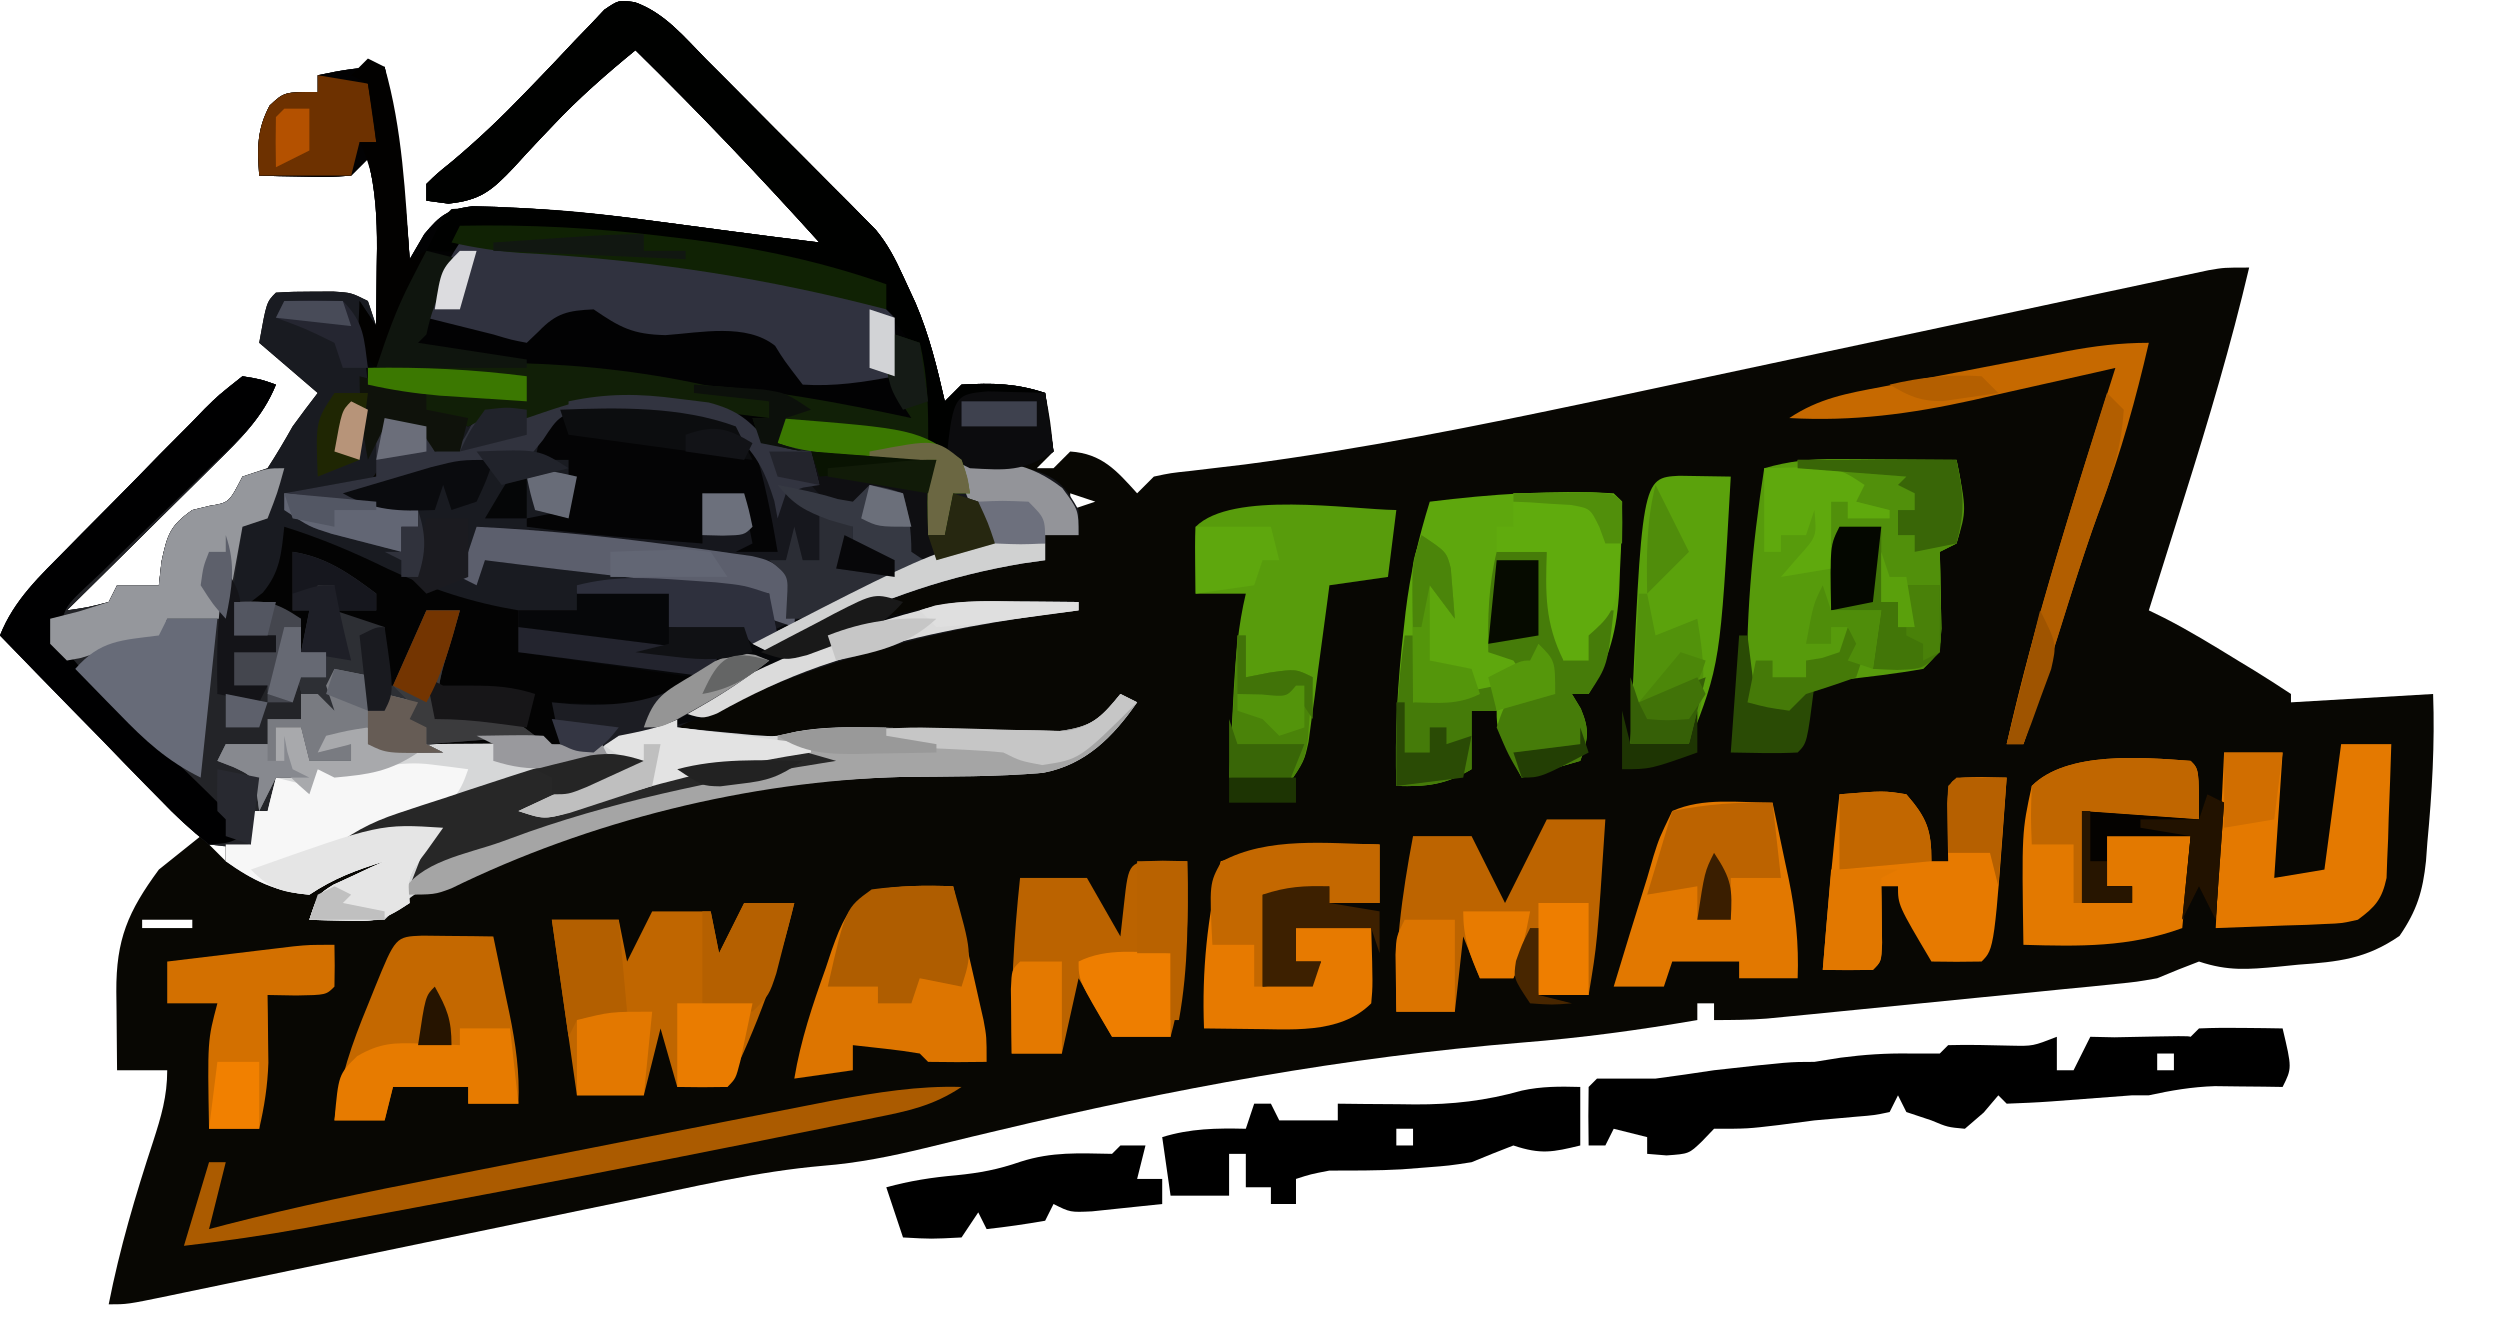 <?xml version="1.0" encoding="UTF-8"?>
<svg version="1.1" xmlns="http://www.w3.org/2000/svg" width="299" height="158">
<path d="M0 0 C3.567 1.262 5.921 4.172 8.526 6.818 C9.137 7.428 9.748 8.039 10.378 8.668 C11.667 9.96 12.953 11.255 14.235 12.554 C16.196 14.539 18.171 16.51 20.147 18.48 C21.399 19.738 22.65 20.996 23.901 22.255 C24.49 22.844 25.08 23.433 25.688 24.039 C26.235 24.596 26.783 25.153 27.347 25.727 C27.828 26.213 28.308 26.698 28.804 27.199 C30.254 28.945 31.137 30.675 32.081 32.736 C32.576 33.808 33.071 34.881 33.581 35.986 C35.216 39.814 36.156 43.682 37.081 47.736 C38.071 46.746 38.071 46.746 39.081 45.736 C42.774 45.534 45.56 45.562 49.081 46.736 C49.706 50.111 49.706 50.111 50.081 53.736 C49.091 54.726 49.091 54.726 48.081 55.736 C48.741 55.736 49.401 55.736 50.081 55.736 C51.071 54.746 51.071 54.746 52.081 53.736 C55.87 53.988 57.622 56.014 60.081 58.736 C61.071 57.746 61.071 57.746 62.081 56.736 C64.06 56.312 64.06 56.312 66.588 56.043 C67.577 55.925 68.567 55.807 69.586 55.686 C70.707 55.553 71.828 55.42 72.983 55.283 C86.992 53.444 100.765 50.673 114.584 47.751 C115.674 47.521 116.764 47.291 117.886 47.054 C124.655 45.622 131.42 44.176 138.184 42.726 C147.343 40.765 156.506 38.82 165.668 36.876 C168.85 36.199 172.031 35.517 175.212 34.835 C177.143 34.423 179.074 34.012 181.005 33.6 C181.885 33.41 182.765 33.22 183.672 33.024 C184.88 32.768 184.88 32.768 186.112 32.506 C186.81 32.356 187.508 32.207 188.228 32.053 C190.081 31.736 190.081 31.736 193.081 31.736 C190.913 40.947 188.236 49.965 185.393 58.986 C184.973 60.328 184.553 61.671 184.133 63.013 C183.119 66.255 182.101 69.496 181.081 72.736 C181.674 73.026 182.267 73.317 182.878 73.616 C185.96 75.183 188.887 76.99 191.831 78.798 C192.433 79.162 193.035 79.527 193.655 79.902 C195.148 80.818 196.617 81.773 198.081 82.736 C198.081 83.066 198.081 83.396 198.081 83.736 C206.496 83.241 206.496 83.241 215.081 82.736 C215.297 88.695 214.955 94.556 214.393 100.486 C214.313 101.585 214.313 101.585 214.231 102.706 C213.849 106.339 213.143 108.645 211.069 111.665 C207.065 114.439 203.732 114.766 198.956 115.111 C198.145 115.192 197.334 115.273 196.499 115.357 C192.908 115.683 190.551 115.893 187.081 114.736 C185.401 115.369 183.735 116.039 182.081 116.736 C179.646 117.166 179.646 117.166 177.078 117.422 C176.111 117.522 175.143 117.622 174.146 117.725 C173.112 117.824 172.079 117.923 171.014 118.025 C169.943 118.133 168.872 118.241 167.769 118.353 C165.509 118.579 163.249 118.803 160.988 119.023 C157.527 119.36 154.066 119.707 150.606 120.056 C148.409 120.275 146.211 120.494 144.014 120.712 C142.461 120.867 142.461 120.867 140.876 121.025 C139.912 121.118 138.947 121.212 137.953 121.309 C137.107 121.391 136.26 121.474 135.388 121.559 C133.291 121.72 131.184 121.736 129.081 121.736 C129.081 121.076 129.081 120.416 129.081 119.736 C128.421 119.736 127.761 119.736 127.081 119.736 C127.081 120.396 127.081 121.056 127.081 121.736 C120.146 122.926 113.236 123.868 106.221 124.419 C84.823 126.169 64.34 129.957 43.457 134.939 C42.442 135.18 41.428 135.421 40.383 135.669 C38.491 136.121 36.602 136.58 34.714 137.048 C30.652 138.028 26.725 138.829 22.556 139.159 C14.638 139.842 6.879 141.708 -0.888 143.333 C-2.618 143.691 -4.348 144.049 -6.077 144.405 C-10.602 145.34 -15.125 146.28 -19.647 147.221 C-26.913 148.733 -34.181 150.237 -41.449 151.74 C-43.985 152.265 -46.521 152.793 -49.057 153.322 C-50.602 153.642 -52.146 153.963 -53.691 154.283 C-54.751 154.505 -54.751 154.505 -55.832 154.732 C-60.692 155.736 -60.692 155.736 -62.919 155.736 C-61.609 149.064 -59.714 142.686 -57.596 136.234 C-56.642 133.281 -55.919 130.86 -55.919 127.736 C-57.899 127.736 -59.879 127.736 -61.919 127.736 C-61.946 125.298 -61.966 122.861 -61.982 120.423 C-61.99 119.733 -61.999 119.043 -62.007 118.331 C-62.038 112.08 -60.612 108.762 -56.919 103.736 C-55.269 102.416 -53.619 101.096 -51.919 99.736 C-59.839 91.816 -67.759 83.896 -75.919 75.736 C-73.813 71.524 -71.222 68.698 -67.959 65.404 C-67.372 64.808 -66.785 64.212 -66.18 63.598 C-64.94 62.344 -63.698 61.092 -62.453 59.843 C-60.546 57.925 -58.658 55.988 -56.771 54.05 C-55.564 52.834 -54.356 51.618 -53.146 50.404 C-52.582 49.821 -52.019 49.237 -51.438 48.636 C-49.82 47.037 -49.82 47.037 -46.919 44.736 C-44.738 45.092 -44.738 45.092 -42.919 45.736 C-44.504 49.644 -47.186 52.259 -50.146 55.158 C-50.654 55.663 -51.161 56.167 -51.684 56.688 C-53.3 58.292 -54.922 59.889 -56.544 61.486 C-57.644 62.575 -58.743 63.665 -59.841 64.755 C-62.529 67.421 -65.222 70.08 -67.919 72.736 C-65.447 72.391 -65.447 72.391 -62.919 71.736 C-62.424 70.746 -62.424 70.746 -61.919 69.736 C-60.269 69.736 -58.619 69.736 -56.919 69.736 C-56.816 68.808 -56.713 67.88 -56.607 66.923 C-55.903 63.66 -55.589 62.615 -52.919 60.736 C-51.899 60.488 -51.899 60.488 -50.857 60.236 C-48.523 59.863 -48.523 59.863 -46.919 56.736 C-45.434 56.241 -45.434 56.241 -43.919 55.736 C-42.862 54.105 -41.867 52.433 -40.919 50.736 C-39.937 49.389 -38.943 48.051 -37.919 46.736 C-40.229 44.756 -42.539 42.776 -44.919 40.736 C-44.044 35.861 -44.044 35.861 -42.919 34.736 C-41.443 34.638 -39.962 34.606 -38.482 34.611 C-37.277 34.607 -37.277 34.607 -36.048 34.603 C-33.919 34.736 -33.919 34.736 -31.919 35.736 C-31.589 36.726 -31.259 37.716 -30.919 38.736 C-30.892 36.34 -30.873 33.944 -30.857 31.548 C-30.844 30.538 -30.844 30.538 -30.832 29.507 C-30.813 25.781 -31.026 22.357 -31.919 18.736 C-32.579 19.396 -33.239 20.056 -33.919 20.736 C-36.521 20.931 -36.521 20.931 -39.544 20.861 C-41.049 20.834 -41.049 20.834 -42.584 20.806 C-43.354 20.783 -44.125 20.76 -44.919 20.736 C-45.144 17.446 -45.223 15.313 -43.669 12.361 C-41.919 10.736 -41.919 10.736 -37.919 10.736 C-37.919 10.076 -37.919 9.416 -37.919 8.736 C-35.157 8.138 -32.759 7.736 -29.919 7.736 C-28.368 15.387 -27.436 22.948 -26.919 30.736 C-26.342 29.746 -25.764 28.756 -25.169 27.736 C-23.274 25.466 -22.375 24.798 -19.408 24.392 C-12.082 24.558 -4.927 25.176 2.331 26.173 C3.354 26.308 4.378 26.443 5.432 26.581 C7.41 26.842 9.387 27.105 11.364 27.372 C14.933 27.85 18.506 28.295 22.081 28.736 C14.958 20.842 7.665 13.189 0.081 5.736 C-3.424 8.603 -6.742 11.507 -9.845 14.806 C-10.362 15.348 -10.878 15.891 -11.411 16.45 C-12.447 17.545 -13.47 18.652 -14.479 19.772 C-17.105 22.53 -18.44 23.686 -22.291 24.087 C-23.158 23.971 -24.026 23.855 -24.919 23.736 C-24.919 23.076 -24.919 22.416 -24.919 21.736 C-23.697 20.537 -23.697 20.537 -21.857 19.048 C-18.793 16.479 -15.958 13.783 -13.189 10.904 C-12.198 9.879 -12.198 9.879 -11.187 8.834 C-9.848 7.442 -8.519 6.039 -7.2 4.628 C-6.265 3.66 -6.265 3.66 -5.31 2.673 C-4.475 1.79 -4.475 1.79 -3.624 0.888 C-1.919 -0.264 -1.919 -0.264 0 0 Z M52.081 58.736 C52.081 59.396 52.081 60.056 52.081 60.736 C53.071 60.406 54.061 60.076 55.081 59.736 C54.091 59.406 53.101 59.076 52.081 58.736 Z M179.081 75.736 C180.081 77.736 180.081 77.736 180.081 77.736 Z M-50.919 100.736 C-50.259 101.396 -49.599 102.056 -48.919 102.736 C-48.919 102.076 -48.919 101.416 -48.919 100.736 C-49.579 100.736 -50.239 100.736 -50.919 100.736 Z M-58.919 109.736 C-58.919 110.066 -58.919 110.396 -58.919 110.736 C-56.939 110.736 -54.959 110.736 -52.919 110.736 C-52.919 110.406 -52.919 110.076 -52.919 109.736 C-54.899 109.736 -56.879 109.736 -58.919 109.736 Z M-60.919 124.736 C-56.919 125.736 -56.919 125.736 -56.919 125.736 Z " fill="#080703" transform="translate(75.919,0.264)"/>
<path d="M0 0 C3.567 1.262 5.921 4.172 8.526 6.818 C9.137 7.428 9.748 8.039 10.378 8.668 C11.667 9.96 12.953 11.255 14.235 12.554 C16.196 14.539 18.171 16.51 20.147 18.48 C21.399 19.738 22.65 20.996 23.901 22.255 C24.49 22.844 25.08 23.433 25.688 24.039 C26.235 24.596 26.783 25.153 27.347 25.727 C27.828 26.213 28.308 26.698 28.804 27.199 C30.254 28.945 31.137 30.675 32.081 32.736 C32.576 33.808 33.071 34.881 33.581 35.986 C35.216 39.814 36.156 43.682 37.081 47.736 C38.071 46.746 38.071 46.746 39.081 45.736 C42.774 45.534 45.56 45.562 49.081 46.736 C49.576 50.201 49.576 50.201 50.081 53.736 C46.412 56.182 44.409 55.972 40.081 55.736 C39.421 55.406 38.761 55.076 38.081 54.736 C37.586 55.726 37.586 55.726 37.081 56.736 C36.751 55.746 36.421 54.756 36.081 53.736 C34.168 52.946 34.168 52.946 31.827 52.568 C30.546 52.312 30.546 52.312 29.239 52.05 C28.341 51.885 27.443 51.719 26.518 51.548 C25.616 51.371 24.715 51.194 23.786 51.011 C21.553 50.574 19.318 50.15 17.081 49.736 C17.081 50.726 17.081 51.716 17.081 52.736 C18.566 53.231 18.566 53.231 20.081 53.736 C15.422 53.106 15.422 53.106 13.725 51.267 C8.783 46.665 -1.235 47.507 -7.607 47.47 C-10.194 47.589 -10.194 47.589 -12.919 49.736 C-13.744 49.695 -14.569 49.653 -15.419 49.611 C-16.244 49.652 -17.069 49.693 -17.919 49.736 C-19.556 51.696 -19.556 51.696 -20.919 53.736 C-21.909 53.736 -22.899 53.736 -23.919 53.736 C-24.579 52.746 -25.239 51.756 -25.919 50.736 C-27.239 50.736 -28.559 50.736 -29.919 50.736 C-29.981 51.685 -30.043 52.633 -30.107 53.611 C-30.919 56.736 -30.919 56.736 -33.107 58.111 C-36.134 58.783 -38.828 58.88 -41.919 58.736 C-39.419 61.714 -36.872 62.681 -33.232 63.923 C-31.741 64.44 -31.741 64.44 -30.22 64.966 C-29.461 65.22 -28.702 65.474 -27.919 65.736 C-27.919 64.746 -27.919 63.756 -27.919 62.736 C-27.259 62.736 -26.599 62.736 -25.919 62.736 C-25.919 62.076 -25.919 61.416 -25.919 60.736 C-28.889 60.406 -31.859 60.076 -34.919 59.736 C-34.919 59.406 -34.919 59.076 -34.919 58.736 C-32.691 58.087 -30.462 57.442 -28.232 56.798 C-26.991 56.439 -25.749 56.079 -24.47 55.708 C-20.529 54.629 -17.009 53.736 -12.919 53.736 C-12.404 52.911 -11.888 52.086 -11.357 51.236 C-8.587 48.395 -8.13 48.352 -4.357 48.298 C-2.541 48.401 -0.728 48.549 1.081 48.736 C2.562 48.879 2.562 48.879 4.073 49.025 C11.328 50.006 11.328 50.006 14.143 52.736 C15.479 57.01 16.352 61.32 17.081 65.736 C15.431 65.736 13.781 65.736 12.081 65.736 C12.741 65.406 13.401 65.076 14.081 64.736 C13.751 63.086 13.421 61.436 13.081 59.736 C11.431 59.406 9.781 59.076 8.081 58.736 C8.081 60.716 8.081 62.696 8.081 64.736 C4.518 64.596 0.955 64.448 -2.607 64.298 C-3.614 64.259 -4.622 64.22 -5.66 64.179 C-6.636 64.137 -7.613 64.095 -8.619 64.052 C-9.514 64.016 -10.41 63.979 -11.332 63.941 C-13.927 63.735 -16.38 63.298 -18.919 62.736 C-18.919 64.386 -18.919 66.036 -18.919 67.736 C-18.589 67.406 -18.259 67.076 -17.919 66.736 C-11.213 66.428 -4.744 67.268 1.893 68.173 C2.929 68.308 3.965 68.443 5.032 68.581 C12.67 69.599 12.67 69.599 16.081 70.736 C16.411 72.386 16.741 74.036 17.081 75.736 C15.596 76.231 15.596 76.231 14.081 76.736 C13.751 76.406 13.421 76.076 13.081 75.736 C11.566 75.504 10.043 75.324 8.518 75.173 C7.692 75.09 6.865 75.006 6.014 74.919 C5.376 74.859 4.738 74.798 4.081 74.736 C4.081 73.416 4.081 72.096 4.081 70.736 C0.451 70.736 -3.179 70.736 -6.919 70.736 C-6.919 71.396 -6.919 72.056 -6.919 72.736 C-9.229 72.736 -11.539 72.736 -13.919 72.736 C-13.919 74.386 -13.919 76.036 -13.919 77.736 C-12.703 77.695 -11.486 77.653 -10.232 77.611 C-4.032 77.591 1.987 78.681 8.081 79.736 C4.41 83.551 2.615 84.678 -2.669 84.798 C-3.412 84.778 -4.154 84.757 -4.919 84.736 C-4.919 85.066 -4.919 85.396 -4.919 85.736 C-6.569 85.736 -8.219 85.736 -9.919 85.736 C-9.259 87.056 -8.599 88.376 -7.919 89.736 C-9.404 89.241 -9.404 89.241 -10.919 88.736 C-15.236 88.599 -18.758 88.662 -22.919 89.736 C-29.468 89.962 -29.468 89.962 -31.919 88.736 C-31.919 88.076 -31.919 87.416 -31.919 86.736 C-33.899 87.726 -33.899 87.726 -35.919 88.736 C-35.259 88.736 -34.599 88.736 -33.919 88.736 C-33.919 89.396 -33.919 90.056 -33.919 90.736 C-35.569 90.736 -37.219 90.736 -38.919 90.736 C-39.249 89.416 -39.579 88.096 -39.919 86.736 C-40.909 86.736 -41.899 86.736 -42.919 86.736 C-41.929 87.231 -41.929 87.231 -40.919 87.736 C-40.919 89.056 -40.919 90.376 -40.919 91.736 C-39.929 92.231 -39.929 92.231 -38.919 92.736 C-40.239 92.736 -41.559 92.736 -42.919 92.736 C-43.414 94.716 -43.414 94.716 -43.919 96.736 C-44.579 96.736 -45.239 96.736 -45.919 96.736 C-45.919 98.056 -45.919 99.376 -45.919 100.736 C-48.047 101.078 -48.047 101.078 -50.919 100.736 C-53.118 98.973 -54.949 97.29 -56.876 95.267 C-57.424 94.712 -57.972 94.157 -58.537 93.586 C-60.28 91.814 -62.006 90.025 -63.732 88.236 C-64.912 87.03 -66.094 85.826 -67.277 84.623 C-70.171 81.673 -73.049 78.709 -75.919 75.736 C-74.258 71.489 -71.107 68.582 -67.959 65.404 C-67.372 64.808 -66.785 64.212 -66.18 63.598 C-64.94 62.344 -63.698 61.092 -62.453 59.843 C-60.546 57.925 -58.658 55.988 -56.771 54.05 C-55.564 52.834 -54.356 51.618 -53.146 50.404 C-52.582 49.821 -52.019 49.237 -51.438 48.636 C-49.82 47.037 -49.82 47.037 -46.919 44.736 C-44.738 45.092 -44.738 45.092 -42.919 45.736 C-44.504 49.644 -47.186 52.259 -50.146 55.158 C-50.654 55.663 -51.161 56.167 -51.684 56.688 C-53.3 58.292 -54.922 59.889 -56.544 61.486 C-57.644 62.575 -58.743 63.665 -59.841 64.755 C-62.529 67.421 -65.222 70.08 -67.919 72.736 C-65.447 72.391 -65.447 72.391 -62.919 71.736 C-62.424 70.746 -62.424 70.746 -61.919 69.736 C-60.269 69.736 -58.619 69.736 -56.919 69.736 C-56.816 68.808 -56.713 67.88 -56.607 66.923 C-55.903 63.66 -55.589 62.615 -52.919 60.736 C-51.899 60.488 -51.899 60.488 -50.857 60.236 C-48.523 59.863 -48.523 59.863 -46.919 56.736 C-45.434 56.241 -45.434 56.241 -43.919 55.736 C-42.862 54.105 -41.867 52.433 -40.919 50.736 C-39.937 49.389 -38.943 48.051 -37.919 46.736 C-40.229 44.756 -42.539 42.776 -44.919 40.736 C-44.044 35.861 -44.044 35.861 -42.919 34.736 C-41.443 34.638 -39.962 34.606 -38.482 34.611 C-37.277 34.607 -37.277 34.607 -36.048 34.603 C-33.919 34.736 -33.919 34.736 -31.919 35.736 C-31.589 36.726 -31.259 37.716 -30.919 38.736 C-30.892 36.34 -30.873 33.944 -30.857 31.548 C-30.844 30.538 -30.844 30.538 -30.832 29.507 C-30.813 25.781 -31.026 22.357 -31.919 18.736 C-32.579 19.396 -33.239 20.056 -33.919 20.736 C-36.521 20.931 -36.521 20.931 -39.544 20.861 C-41.049 20.834 -41.049 20.834 -42.584 20.806 C-43.354 20.783 -44.125 20.76 -44.919 20.736 C-45.144 17.446 -45.223 15.313 -43.669 12.361 C-41.919 10.736 -41.919 10.736 -37.919 10.736 C-37.919 10.076 -37.919 9.416 -37.919 8.736 C-35.157 8.138 -32.759 7.736 -29.919 7.736 C-28.368 15.387 -27.436 22.948 -26.919 30.736 C-26.342 29.746 -25.764 28.756 -25.169 27.736 C-23.274 25.466 -22.375 24.798 -19.408 24.392 C-12.082 24.558 -4.927 25.176 2.331 26.173 C3.354 26.308 4.378 26.443 5.432 26.581 C7.41 26.842 9.387 27.105 11.364 27.372 C14.933 27.85 18.506 28.295 22.081 28.736 C14.958 20.842 7.665 13.189 0.081 5.736 C-3.424 8.603 -6.742 11.507 -9.845 14.806 C-10.362 15.348 -10.878 15.891 -11.411 16.45 C-12.447 17.545 -13.47 18.652 -14.479 19.772 C-17.105 22.53 -18.44 23.686 -22.291 24.087 C-23.158 23.971 -24.026 23.855 -24.919 23.736 C-24.919 23.076 -24.919 22.416 -24.919 21.736 C-23.697 20.537 -23.697 20.537 -21.857 19.048 C-18.793 16.479 -15.958 13.783 -13.189 10.904 C-12.198 9.879 -12.198 9.879 -11.187 8.834 C-9.848 7.442 -8.519 6.039 -7.2 4.628 C-6.265 3.66 -6.265 3.66 -5.31 2.673 C-4.475 1.79 -4.475 1.79 -3.624 0.888 C-1.919 -0.264 -1.919 -0.264 0 0 Z " fill="#191B21" transform="translate(75.919,0.264)"/>
<path d="M0 0 C16.529 0.095 16.529 0.095 22.973 4.391 C23.571 5.009 24.169 5.628 24.785 6.266 C24.785 5.276 24.785 4.286 24.785 3.266 C40.406 4.505 40.406 4.505 45.727 7.277 C48.832 8.768 52.057 9.029 55.445 9.508 C58.404 10.466 59.276 11.584 60.785 14.266 C60.785 15.256 60.785 16.246 60.785 17.266 C59.465 17.266 58.145 17.266 56.785 17.266 C56.785 18.256 56.785 19.246 56.785 20.266 C55.474 20.451 55.474 20.451 54.137 20.641 C43.146 22.484 33.792 26.44 23.785 31.266 C24.429 31.066 25.073 30.866 25.736 30.661 C28.412 29.837 31.098 29.052 33.785 28.266 C34.712 27.979 35.639 27.693 36.594 27.398 C44.809 25.058 52.307 24.953 60.785 25.266 C60.785 25.596 60.785 25.926 60.785 26.266 C59.622 26.413 58.46 26.56 57.262 26.711 C41.516 28.857 27.043 33.168 12.785 40.266 C14.68 40.462 16.576 40.647 18.473 40.828 C19.528 40.933 20.584 41.037 21.672 41.145 C24.659 41.393 24.659 41.393 27.021 40.771 C30.451 40.144 33.647 40.226 37.133 40.309 C38.557 40.331 39.98 40.352 41.404 40.373 C43.632 40.41 45.859 40.453 48.086 40.512 C50.248 40.567 52.408 40.596 54.57 40.621 C55.858 40.648 57.146 40.676 58.473 40.704 C62.31 40.196 63.439 39.261 65.785 36.266 C66.445 36.596 67.105 36.926 67.785 37.266 C64.91 41.39 61.64 44.721 56.538 45.694 C50.938 46.184 45.311 46.123 39.693 46.185 C22.643 46.657 -9.522 50.573 -22.215 63.266 C-23.734 63.337 -25.257 63.35 -26.777 63.328 C-27.604 63.319 -28.43 63.31 -29.281 63.301 C-29.919 63.289 -30.557 63.278 -31.215 63.266 C-30.215 60.266 -30.215 60.266 -28.367 59.098 C-27.636 58.761 -26.905 58.425 -26.152 58.078 C-25.419 57.734 -24.685 57.39 -23.93 57.035 C-23.364 56.781 -22.798 56.527 -22.215 56.266 C-25.618 57.324 -28.228 58.275 -31.215 60.266 C-35.161 59.954 -38.011 58.554 -41.215 56.266 C-41.215 55.606 -41.215 54.946 -41.215 54.266 C-40.225 54.266 -39.235 54.266 -38.215 54.266 C-38.215 52.946 -38.215 51.626 -38.215 50.266 C-37.555 50.266 -36.895 50.266 -36.215 50.266 C-36.029 49.307 -36.029 49.307 -35.84 48.328 C-35.634 47.648 -35.427 46.967 -35.215 46.266 C-34.225 45.771 -34.225 45.771 -33.215 45.266 C-33.875 44.936 -34.535 44.606 -35.215 44.266 C-35.215 42.946 -35.215 41.626 -35.215 40.266 C-34.225 40.266 -33.235 40.266 -32.215 40.266 C-31.885 41.586 -31.555 42.906 -31.215 44.266 C-29.565 44.266 -27.915 44.266 -26.215 44.266 C-26.215 43.606 -26.215 42.946 -26.215 42.266 C-28.195 42.761 -28.195 42.761 -30.215 43.266 C-29.885 42.606 -29.555 41.946 -29.215 41.266 C-26.652 40.641 -26.652 40.641 -24.215 40.266 C-24.215 40.926 -24.215 41.586 -24.215 42.266 C-22.798 42.293 -21.382 42.312 -19.965 42.328 C-19.176 42.34 -18.387 42.351 -17.574 42.363 C-15.294 42.269 -13.416 41.826 -11.215 41.266 C-9.82 41.201 -8.423 41.18 -7.027 41.203 C-4.621 41.248 -4.621 41.248 -2.215 41.266 C-2.215 39.946 -2.215 38.626 -2.215 37.266 C-1.407 37.3 -0.598 37.335 0.234 37.371 C1.837 37.412 1.837 37.412 3.473 37.453 C5.056 37.505 5.056 37.505 6.672 37.559 C10.306 37.443 10.306 37.443 14.785 34.266 C4.39 32.781 4.39 32.781 -6.215 31.266 C-6.215 29.616 -6.215 27.966 -6.215 26.266 C-3.905 26.266 -1.595 26.266 0.785 26.266 C0.785 25.606 0.785 24.946 0.785 24.266 C4.415 24.266 8.045 24.266 11.785 24.266 C11.785 25.586 11.785 26.906 11.785 28.266 C12.388 28.254 12.992 28.242 13.613 28.23 C14.812 28.217 14.812 28.217 16.035 28.203 C16.824 28.192 17.613 28.18 18.426 28.168 C20.692 28.262 22.614 28.633 24.785 29.266 C24.455 27.616 24.125 25.966 23.785 24.266 C23.039 24.18 22.294 24.094 21.525 24.006 C18.112 23.614 14.699 23.221 11.285 22.828 C10.112 22.693 8.939 22.559 7.73 22.42 C1.745 21.731 -4.238 21.028 -10.215 20.266 C-10.545 21.256 -10.875 22.246 -11.215 23.266 C-11.875 22.936 -12.535 22.606 -13.215 22.266 C-12.555 20.286 -11.895 18.306 -11.215 16.266 C-7.652 16.405 -4.09 16.553 -0.527 16.703 C0.48 16.742 1.487 16.782 2.525 16.822 C3.502 16.864 4.478 16.906 5.484 16.949 C6.38 16.986 7.275 17.023 8.198 17.06 C10.793 17.266 13.246 17.703 15.785 18.266 C15.785 16.286 15.785 14.306 15.785 12.266 C17.451 12.223 19.119 12.225 20.785 12.266 C21.785 13.266 21.785 13.266 21.848 15.828 C21.827 16.633 21.806 17.437 21.785 18.266 C22.775 18.596 23.765 18.926 24.785 19.266 C24.275 17.133 23.725 15.009 23.16 12.891 C22.859 11.707 22.557 10.524 22.246 9.305 C21.059 6.009 21.059 6.009 17.809 4.891 C16.811 4.684 15.813 4.478 14.785 4.266 C13.878 4.059 12.97 3.853 12.035 3.641 C5.411 2.836 5.411 2.836 -1.215 3.266 C-3.484 5.684 -3.484 5.684 -5.215 8.266 C-7.215 8.266 -9.215 8.266 -11.215 8.266 C-14.455 9.316 -14.455 9.316 -17.59 10.766 C-18.649 11.23 -19.709 11.694 -20.801 12.172 C-21.597 12.533 -22.394 12.894 -23.215 13.266 C-20.74 13.761 -20.74 13.761 -18.215 14.266 C-18.215 14.926 -18.215 15.586 -18.215 16.266 C-18.875 16.266 -19.535 16.266 -20.215 16.266 C-20.215 17.256 -20.215 18.246 -20.215 19.266 C-21.987 18.814 -23.758 18.354 -25.527 17.891 C-27.007 17.508 -27.007 17.508 -28.516 17.117 C-31.215 16.266 -31.215 16.266 -34.215 14.266 C-34.215 13.606 -34.215 12.946 -34.215 12.266 C-28.77 11.276 -28.77 11.276 -23.215 10.266 C-23.215 8.286 -23.215 6.306 -23.215 4.266 C-21.565 3.936 -19.915 3.606 -18.215 3.266 C-17.555 4.586 -16.895 5.906 -16.215 7.266 C-13.111 6.581 -13.111 6.581 -11.902 4.203 C-11.345 3.564 -10.789 2.924 -10.215 2.266 C-7.152 2.141 -7.152 2.141 -4.215 2.266 C-2.215 0.266 -2.215 0.266 0 0 Z " fill="#16171D" transform="translate(68.215,46.734)"/>
<path d="M0 0 C3.567 1.262 5.921 4.172 8.526 6.818 C9.137 7.428 9.748 8.039 10.378 8.668 C11.667 9.96 12.953 11.255 14.235 12.554 C16.196 14.539 18.171 16.51 20.147 18.48 C21.399 19.738 22.65 20.996 23.901 22.255 C24.49 22.844 25.08 23.433 25.688 24.039 C26.235 24.596 26.783 25.153 27.347 25.727 C27.828 26.213 28.308 26.698 28.804 27.199 C30.254 28.945 31.137 30.675 32.081 32.736 C32.576 33.808 33.071 34.881 33.581 35.986 C35.216 39.814 36.156 43.682 37.081 47.736 C38.071 46.746 38.071 46.746 39.081 45.736 C42.774 45.534 45.56 45.562 49.081 46.736 C49.576 50.201 49.576 50.201 50.081 53.736 C46.412 56.182 44.409 55.972 40.081 55.736 C39.421 55.406 38.761 55.076 38.081 54.736 C37.586 55.726 37.586 55.726 37.081 56.736 C36.751 55.746 36.421 54.756 36.081 53.736 C34.168 52.946 34.168 52.946 31.827 52.568 C30.546 52.312 30.546 52.312 29.239 52.05 C28.341 51.885 27.443 51.719 26.518 51.548 C25.616 51.371 24.715 51.194 23.786 51.011 C21.553 50.574 19.318 50.15 17.081 49.736 C17.081 50.726 17.081 51.716 17.081 52.736 C18.071 53.066 19.061 53.396 20.081 53.736 C15.422 53.106 15.422 53.106 13.725 51.267 C8.783 46.665 -1.235 47.507 -7.607 47.47 C-10.194 47.589 -10.194 47.589 -12.919 49.736 C-14.586 49.776 -16.253 49.779 -17.919 49.736 C-18.909 50.231 -18.909 50.231 -19.919 50.736 C-22.269 50.128 -24.605 49.464 -26.919 48.736 C-26.919 48.076 -26.919 47.416 -26.919 46.736 C-28.569 46.406 -30.219 46.076 -31.919 45.736 C-32.249 42.436 -32.579 39.136 -32.919 35.736 C-32.259 36.726 -31.599 37.716 -30.919 38.736 C-30.892 36.34 -30.873 33.944 -30.857 31.548 C-30.849 30.875 -30.84 30.201 -30.832 29.507 C-30.813 25.781 -31.026 22.357 -31.919 18.736 C-32.579 19.396 -33.239 20.056 -33.919 20.736 C-36.521 20.931 -36.521 20.931 -39.544 20.861 C-41.049 20.834 -41.049 20.834 -42.584 20.806 C-43.354 20.783 -44.125 20.76 -44.919 20.736 C-45.144 17.446 -45.223 15.313 -43.669 12.361 C-41.919 10.736 -41.919 10.736 -37.919 10.736 C-37.919 10.076 -37.919 9.416 -37.919 8.736 C-35.157 8.138 -32.759 7.736 -29.919 7.736 C-28.368 15.387 -27.436 22.948 -26.919 30.736 C-26.342 29.746 -25.764 28.756 -25.169 27.736 C-23.274 25.466 -22.375 24.798 -19.408 24.392 C-12.082 24.558 -4.927 25.176 2.331 26.173 C3.354 26.308 4.378 26.443 5.432 26.581 C7.41 26.842 9.387 27.105 11.364 27.372 C14.933 27.85 18.506 28.295 22.081 28.736 C14.958 20.842 7.665 13.189 0.081 5.736 C-3.424 8.603 -6.742 11.507 -9.845 14.806 C-10.362 15.348 -10.878 15.891 -11.411 16.45 C-12.447 17.545 -13.47 18.652 -14.479 19.772 C-17.105 22.53 -18.44 23.686 -22.291 24.087 C-23.158 23.971 -24.026 23.855 -24.919 23.736 C-24.919 23.076 -24.919 22.416 -24.919 21.736 C-23.697 20.537 -23.697 20.537 -21.857 19.048 C-18.793 16.479 -15.958 13.783 -13.189 10.904 C-12.528 10.221 -11.868 9.538 -11.187 8.834 C-9.848 7.442 -8.519 6.039 -7.2 4.628 C-6.265 3.66 -6.265 3.66 -5.31 2.673 C-4.754 2.084 -4.197 1.495 -3.624 0.888 C-1.919 -0.264 -1.919 -0.264 0 0 Z " fill="#020203" transform="translate(75.919,0.264)"/>
<path d="M0 0 C0.99 0.495 0.99 0.495 2 1 C-0.875 5.124 -4.145 8.455 -9.247 9.429 C-14.847 9.919 -20.474 9.858 -26.092 9.919 C-43.142 10.392 -75.307 14.307 -88 27 C-89.519 27.072 -91.042 27.084 -92.562 27.062 C-93.389 27.053 -94.215 27.044 -95.066 27.035 C-96.024 27.018 -96.024 27.018 -97 27 C-96 24 -96 24 -94.152 22.832 C-93.421 22.496 -92.691 22.159 -91.938 21.812 C-91.204 21.468 -90.471 21.124 -89.715 20.77 C-89.149 20.516 -88.583 20.262 -88 20 C-91.403 21.059 -94.014 22.009 -97 24 C-100.947 23.688 -103.797 22.288 -107 20 C-107 19.34 -107 18.68 -107 18 C-106.01 18 -105.02 18 -104 18 C-104 16.68 -104 15.36 -104 14 C-103.34 14 -102.68 14 -102 14 C-101.814 13.041 -101.814 13.041 -101.625 12.062 C-101.419 11.382 -101.213 10.701 -101 10 C-100.34 9.67 -99.68 9.34 -99 9 C-99.66 8.67 -100.32 8.34 -101 8 C-101 6.68 -101 5.36 -101 4 C-100.01 4 -99.02 4 -98 4 C-97.67 5.32 -97.34 6.64 -97 8 C-95.35 8 -93.7 8 -92 8 C-92 7.34 -92 6.68 -92 6 C-93.32 6.33 -94.64 6.66 -96 7 C-95.67 6.34 -95.34 5.68 -95 5 C-92.438 4.375 -92.438 4.375 -90 4 C-90 4.66 -90 5.32 -90 6 C-88.583 6.027 -87.167 6.047 -85.75 6.062 C-84.961 6.074 -84.172 6.086 -83.359 6.098 C-81.079 6.003 -79.201 5.564 -77 5 C-74.305 4.83 -71.708 4.911 -69 5 C-68.505 5.495 -68.505 5.495 -68 6 C-63.239 5.552 -63.239 5.552 -58.812 3.875 C-56.416 2.718 -55.553 3.329 -53 4 C-51.025 4.245 -49.045 4.45 -47.062 4.625 C-46.043 4.72 -45.023 4.816 -43.973 4.914 C-41.104 5.119 -41.104 5.119 -38.773 4.503 C-35.34 3.88 -32.14 3.96 -28.652 4.043 C-27.229 4.065 -25.805 4.087 -24.381 4.107 C-22.153 4.145 -19.926 4.188 -17.699 4.247 C-15.537 4.301 -13.377 4.33 -11.215 4.355 C-9.927 4.383 -8.639 4.41 -7.312 4.438 C-3.475 3.931 -2.346 2.995 0 0 Z " fill="#D6D7D8" transform="translate(134,83)"/>
<path d="M0 0 C2.181 0.356 2.181 0.356 4 1 C2.416 4.909 -0.266 7.524 -3.227 10.422 C-3.734 10.927 -4.242 11.432 -4.765 11.952 C-6.38 13.556 -8.003 15.153 -9.625 16.75 C-10.724 17.839 -11.823 18.929 -12.922 20.02 C-15.609 22.685 -18.303 25.344 -21 28 C-18.527 27.656 -18.527 27.656 -16 27 C-15.67 26.34 -15.34 25.68 -15 25 C-13.35 25 -11.7 25 -10 25 C-9.897 24.072 -9.794 23.144 -9.688 22.188 C-8.984 18.924 -8.67 17.879 -6 16 C-5.319 15.835 -4.639 15.67 -3.938 15.5 C-1.603 15.127 -1.603 15.127 0 12 C2.625 11.312 2.625 11.312 5 11 C4.188 13.938 4.188 13.938 3 17 C2.01 17.33 1.02 17.66 0 18 C-0.99 24.6 -1.98 31.2 -3 38 C-1.35 38 0.3 38 2 38 C2.33 37.67 2.66 37.34 3 37 C1.68 37 0.36 37 -1 37 C-1 35.68 -1 34.36 -1 33 C0.65 33 2.3 33 4 33 C4 32.34 4 31.68 4 31 C2.35 31 0.7 31 -1 31 C-1 29.68 -1 28.36 -1 27 C2.716 26.799 3.772 26.848 7 29 C7 30.32 7 31.64 7 33 C7.99 33 8.98 33 10 33 C10 33.99 10 34.98 10 36 C9.01 36 8.02 36 7 36 C7 36.66 7 37.32 7 38 C7.66 38 8.32 38 9 38 C9.66 38.66 10.32 39.32 11 40 C10.67 39.01 10.34 38.02 10 37 C10.495 36.01 10.495 36.01 11 35 C12.65 35.33 14.3 35.66 16 36 C15.67 37.32 15.34 38.64 15 40 C15.66 40 16.32 40 17 40 C17 39.34 17 38.68 17 38 C18.32 38.33 19.64 38.66 21 39 C20.505 39.99 20.505 39.99 20 41 C20.99 41.495 20.99 41.495 22 42 C22 42.66 22 43.32 22 44 C22.99 44.495 22.99 44.495 24 45 C17.25 45.125 17.25 45.125 15 44 C15 43.34 15 42.68 15 42 C13.68 42.66 12.36 43.32 11 44 C11.66 44 12.32 44 13 44 C13 44.66 13 45.32 13 46 C11.35 46 9.7 46 8 46 C7.505 44.02 7.505 44.02 7 42 C6.01 42 5.02 42 4 42 C4.99 42.495 4.99 42.495 6 43 C6 44.32 6 45.64 6 47 C6.99 47.495 6.99 47.495 8 48 C6.68 48 5.36 48 4 48 C3.67 49.32 3.34 50.64 3 52 C2.34 52 1.68 52 1 52 C1 53.32 1 54.64 1 56 C-1.128 56.342 -1.128 56.342 -4 56 C-6.199 54.237 -8.029 52.555 -9.957 50.531 C-10.505 49.976 -11.053 49.421 -11.617 48.85 C-13.361 47.078 -15.087 45.289 -16.812 43.5 C-17.993 42.294 -19.175 41.09 -20.357 39.887 C-23.252 36.937 -26.13 33.973 -29 31 C-27.339 26.753 -24.187 23.846 -21.039 20.668 C-20.452 20.072 -19.865 19.476 -19.26 18.862 C-18.021 17.608 -16.778 16.356 -15.533 15.108 C-13.626 13.189 -11.739 11.252 -9.852 9.314 C-8.644 8.098 -7.436 6.882 -6.227 5.668 C-5.663 5.085 -5.099 4.502 -4.518 3.901 C-2.901 2.302 -2.901 2.302 0 0 Z " fill="#232428" transform="translate(29,45)"/>
<path d="M0 0 C0.33 0.33 0.66 0.66 1 1 C0.988 3.748 0.9 6.447 0.75 9.188 C0.723 9.944 0.696 10.7 0.668 11.479 C0.407 16.326 -0.471 19.737 -3 24 C-3.66 24 -4.32 24 -5 24 C-4.649 24.578 -4.299 25.155 -3.938 25.75 C-2.851 28.358 -3.069 29.394 -4 32 C-6.31 32.66 -8.62 33.32 -11 34 C-14 28.25 -14 28.25 -14 26 C-14.99 26 -15.98 26 -17 26 C-17 28.31 -17 30.62 -17 33 C-20.166 34.876 -22.358 35.097 -26 35 C-26.2 28.686 -25.843 22.578 -25.125 16.312 C-25.047 15.6 -24.968 14.888 -24.887 14.155 C-24.336 9.594 -23.368 5.386 -22 1 C-14.689 0.094 -7.368 -0.413 0 0 Z " fill="#5EA70D" transform="translate(193,59)"/>
<path d="M0 0 C3.567 1.262 5.921 4.172 8.526 6.818 C9.137 7.428 9.748 8.039 10.378 8.668 C11.667 9.96 12.953 11.255 14.235 12.554 C16.196 14.539 18.171 16.51 20.147 18.48 C21.399 19.738 22.65 20.996 23.901 22.255 C24.49 22.844 25.08 23.433 25.688 24.039 C26.235 24.596 26.783 25.153 27.347 25.727 C27.828 26.213 28.308 26.698 28.804 27.199 C30.254 28.945 31.137 30.675 32.081 32.736 C32.576 33.808 33.071 34.881 33.581 35.986 C35.216 39.814 36.156 43.682 37.081 47.736 C37.741 47.076 38.401 46.416 39.081 45.736 C42.774 45.534 45.56 45.562 49.081 46.736 C49.576 50.201 49.576 50.201 50.081 53.736 C46.412 56.182 44.409 55.972 40.081 55.736 C39.091 55.241 39.091 55.241 38.081 54.736 C37.586 55.726 37.586 55.726 37.081 56.736 C34.648 52.555 34.395 48.345 33.838 43.611 C32.911 40.091 32.006 38.89 29.081 36.736 C26.591 35.851 24.325 35.179 21.768 34.611 C21.057 34.445 20.345 34.28 19.612 34.11 C4.875 30.8 -9.875 30.218 -24.919 29.736 C-23.044 25.861 -23.044 25.861 -21.919 24.736 C-13.758 24.208 -5.743 25.063 2.331 26.173 C3.354 26.308 4.378 26.443 5.432 26.581 C7.41 26.842 9.387 27.105 11.364 27.372 C14.933 27.85 18.506 28.295 22.081 28.736 C14.958 20.842 7.665 13.189 0.081 5.736 C-3.424 8.603 -6.742 11.507 -9.845 14.806 C-10.62 15.62 -10.62 15.62 -11.411 16.45 C-12.447 17.545 -13.47 18.652 -14.479 19.772 C-17.105 22.53 -18.44 23.686 -22.291 24.087 C-23.158 23.971 -24.026 23.855 -24.919 23.736 C-24.919 23.076 -24.919 22.416 -24.919 21.736 C-23.697 20.537 -23.697 20.537 -21.857 19.048 C-18.793 16.479 -15.958 13.783 -13.189 10.904 C-12.528 10.221 -11.868 9.538 -11.187 8.834 C-9.848 7.442 -8.519 6.039 -7.2 4.628 C-6.265 3.66 -6.265 3.66 -5.31 2.673 C-4.754 2.084 -4.197 1.495 -3.624 0.888 C-1.919 -0.264 -1.919 -0.264 0 0 Z " fill="#000100" transform="translate(75.919,0.264)"/>
<path d="M0 0 C0.844 0.003 1.689 0.006 2.559 0.01 C3.868 0.022 3.868 0.022 5.203 0.035 C6.091 0.04 6.979 0.044 7.895 0.049 C10.081 0.061 12.267 0.077 14.453 0.098 C15.281 3.809 15.58 6.409 14.453 10.098 C13.463 10.593 13.463 10.593 12.453 11.098 C12.476 11.941 12.5 12.784 12.523 13.652 C12.551 15.296 12.551 15.296 12.578 16.973 C12.601 18.063 12.625 19.154 12.648 20.277 C12.453 23.098 12.453 23.098 10.453 25.098 C7.153 25.691 3.851 26.054 0.52 26.438 C-2.553 26.804 -2.553 26.804 -4.145 28.727 C-4.839 29.405 -4.839 29.405 -5.547 30.098 C-8.234 29.785 -8.234 29.785 -10.547 29.098 C-10.837 19.533 -10.007 10.526 -8.547 1.098 C-5.622 0.256 -3.039 -0.021 0 0 Z " fill="#579B0C" transform="translate(219.547,54.902)"/>
<path d="M0 0 C4.308 1.344 8.26 3.021 12.312 5 C17.556 7.465 22.3 9.034 28 10 C28 11.65 28 13.3 28 15 C29.217 14.959 30.434 14.918 31.688 14.875 C37.888 14.855 43.906 15.945 50 17 C46.33 20.815 44.534 21.942 39.25 22.062 C38.508 22.042 37.765 22.021 37 22 C37 22.33 37 22.66 37 23 C35.35 23 33.7 23 32 23 C32.66 24.32 33.32 25.64 34 27 C33.01 26.67 32.02 26.34 31 26 C28.605 25.93 26.208 25.916 23.812 25.938 C22.54 25.947 21.268 25.956 19.957 25.965 C18.981 25.976 18.005 25.988 17 26 C17 25.34 17 24.68 17 24 C15.02 24 13.04 24 11 24 C12.32 23.01 13.64 22.02 15 21 C14.01 20.67 13.02 20.34 12 20 C12 20.66 12 21.32 12 22 C11.34 22 10.68 22 10 22 C10 20.68 10 19.36 10 18 C8.68 17.67 7.36 17.34 6 17 C6 17.99 6 18.98 6 20 C6.66 20.66 7.32 21.32 8 22 C7.01 22.33 6.02 22.66 5 23 C4.67 22.01 4.34 21.02 4 20 C3.34 20 2.68 20 2 20 C1.67 18.68 1.34 17.36 1 16 C2.32 16.66 3.64 17.32 5 18 C5 17.01 5 16.02 5 15 C4.01 15 3.02 15 2 15 C2 13.68 2 12.36 2 11 C0.02 10.34 -1.96 9.68 -4 9 C-3.526 8.629 -3.051 8.258 -2.562 7.875 C-0.478 5.374 -0.354 3.184 0 0 Z " fill="#030303" transform="translate(34,63)"/>
<path d="M0 0 C0.33 -0.33 0.66 -0.66 1 -1 C2.686 -1.072 4.375 -1.084 6.062 -1.062 C6.982 -1.053 7.901 -1.044 8.848 -1.035 C9.558 -1.024 10.268 -1.012 11 -1 C12.125 3.75 12.125 3.75 11 6 C9.896 5.983 9.896 5.983 8.77 5.965 C7.794 5.956 6.818 5.947 5.812 5.938 C4.85 5.926 3.887 5.914 2.895 5.902 C0.14 5.995 -2.315 6.411 -5 7 C-5.66 7 -6.32 7 -7 7 C-11.84 7.356 -11.84 7.356 -16.678 7.732 C-18.449 7.861 -20.225 7.935 -22 8 C-22.495 7.505 -22.495 7.505 -23 7 C-23.578 7.681 -24.155 8.361 -24.75 9.062 C-25.492 9.702 -26.235 10.341 -27 11 C-29.062 10.812 -29.062 10.812 -31 10 C-31.99 9.67 -32.98 9.34 -34 9 C-34.495 8.01 -34.495 8.01 -35 7 C-35.33 7.66 -35.66 8.32 -36 9 C-37.785 9.379 -37.785 9.379 -40.062 9.562 C-41.277 9.671 -41.277 9.671 -42.516 9.781 C-43.745 9.89 -43.745 9.89 -45 10 C-46.438 10.181 -47.876 10.368 -49.312 10.562 C-53 11 -53 11 -57 11 C-57.474 11.495 -57.949 11.99 -58.438 12.5 C-60 14 -60 14 -62.688 14.188 C-63.451 14.126 -64.214 14.064 -65 14 C-65 13.34 -65 12.68 -65 12 C-66.32 11.67 -67.64 11.34 -69 11 C-69.33 11.66 -69.66 12.32 -70 13 C-70.66 13 -71.32 13 -72 13 C-72.042 10.667 -72.041 8.333 -72 6 C-71.67 5.67 -71.34 5.34 -71 5 C-68.667 5 -66.333 5 -64 5 C-61.663 4.691 -59.33 4.355 -57 4 C-48.027 3 -48.027 3 -45 3 C-43.453 2.752 -43.453 2.752 -41.875 2.5 C-39 2.129 -36.491 1.959 -33.625 2 C-32.429 2 -31.233 2 -30 2 C-29.67 1.67 -29.34 1.34 -29 1 C-26.477 0.928 -23.969 1.004 -21.445 1.062 C-18.86 1.115 -18.86 1.115 -16 0 C-16 1.32 -16 2.64 -16 4 C-15.34 4 -14.68 4 -14 4 C-13.34 2.68 -12.68 1.36 -12 0 C-11.051 0.021 -10.102 0.041 -9.125 0.062 C-0.432 -0.111 -0.432 -0.111 0 0 Z M8 1 C9 4 9 4 9 4 Z M-4 2 C-4 2.66 -4 3.32 -4 4 C-3.34 4 -2.68 4 -2 4 C-2 3.34 -2 2.68 -2 2 C-2.66 2 -3.32 2 -4 2 Z M4 2 C5 5 5 5 5 5 Z M-43 5 C-42 7 -42 7 -42 7 Z M-50 6 C-49 9 -49 9 -49 9 Z M-62 7 C-61 9 -61 9 -61 9 Z " fill="#000000" transform="translate(262,124)"/>
<path d="M0 0 C4.909 0.118 8.09 0.294 12.062 3.375 C14 6 14 6 14 9 C12.68 9 11.36 9 10 9 C10 9.99 10 10.98 10 12 C9.126 12.124 8.252 12.248 7.352 12.375 C-3.639 14.218 -12.994 18.174 -23 23 C-22.356 22.8 -21.712 22.601 -21.049 22.395 C-18.373 21.572 -15.687 20.786 -13 20 C-12.073 19.714 -11.146 19.428 -10.191 19.133 C-1.977 16.792 5.522 16.687 14 17 C14 17.33 14 17.66 14 18 C12.837 18.147 11.675 18.294 10.477 18.445 C1.849 19.622 -6.421 21.154 -14.688 23.938 C-15.404 24.178 -16.121 24.419 -16.859 24.667 C-20.445 25.929 -23.812 27.371 -27.188 29.121 C-30.221 30.684 -32.911 31.615 -36.312 32.125 C-39.717 32.649 -41.03 33.02 -44 35 C-46.188 34.625 -46.188 34.625 -48 34 C-48.33 32.35 -48.66 30.7 -49 29 C-48.192 29.035 -47.384 29.07 -46.551 29.105 C-45.482 29.133 -44.414 29.16 -43.312 29.188 C-41.729 29.24 -41.729 29.24 -40.113 29.293 C-36.479 29.177 -36.479 29.177 -32 26 C-38.93 25.01 -45.86 24.02 -53 23 C-53 21.35 -53 19.7 -53 18 C-50.69 18 -48.38 18 -46 18 C-46 17.34 -46 16.68 -46 16 C-42.37 16 -38.74 16 -35 16 C-35 17.32 -35 18.64 -35 20 C-34.374 19.988 -33.747 19.977 -33.102 19.965 C-32.284 19.956 -31.467 19.947 -30.625 19.938 C-29.813 19.926 -29.001 19.914 -28.164 19.902 C-26 20 -26 20 -24 21 C-21.274 19.843 -18.65 18.626 -16 17.312 C-14.461 16.567 -12.92 15.823 -11.379 15.082 C-10.63 14.722 -9.881 14.362 -9.11 13.991 C-5.151 12.132 -1.095 10.53 3 9 C2.505 8.072 2.01 7.144 1.5 6.188 C0 3 0 3 0 0 Z " fill="#060709" transform="translate(115,55)"/>
<path d="M0 0 C2.89 -0.142 5.506 -0.092 8.375 0.125 C9.215 0.18 10.055 0.235 10.92 0.292 C45.848 2.848 45.848 2.848 52 9 C52.125 12.625 52.125 12.625 52 16 C48.301 16.713 44.77 17.243 41 17 C38.75 14.062 38.75 14.062 37.703 12.359 C34.256 9.608 28.778 10.793 24.594 11.082 C20.672 10.993 19.168 10.17 16 8 C12.956 8.145 11.565 8.413 9.438 10.625 C8.963 11.079 8.489 11.533 8 12 C6.176 11.652 6.176 11.652 4 11 C3.294 10.823 2.587 10.647 1.859 10.465 C-0.094 9.977 -2.047 9.488 -4 9 C-2.941 5.597 -1.991 2.986 0 0 Z " fill="#30323F" transform="translate(55,29)"/>
<path d="M0 0 C1.98 0 3.96 0 6 0 C4.147 7.787 1.517 14.813 -2 22 C-3.98 22 -5.96 22 -8 22 C-8.66 19.69 -9.32 17.38 -10 15 C-10.66 17.64 -11.32 20.28 -12 23 C-14.64 23 -17.28 23 -20 23 C-20.99 16.07 -21.98 9.14 -23 2 C-20.36 2 -17.72 2 -15 2 C-14.67 3.65 -14.34 5.3 -14 7 C-13.01 5.02 -12.02 3.04 -11 1 C-8.69 1 -6.38 1 -4 1 C-3.67 2.65 -3.34 4.3 -3 6 C-2.01 4.02 -1.02 2.04 0 0 Z " fill="#C06600" transform="translate(89,108)"/>
<path d="M0 0 C-0.33 2.64 -0.66 5.28 -1 8 C-3.31 8.33 -5.62 8.66 -8 9 C-8.08 9.62 -8.161 10.241 -8.244 10.88 C-8.613 13.692 -8.994 16.502 -9.375 19.312 C-9.501 20.289 -9.628 21.265 -9.758 22.271 C-9.887 23.209 -10.016 24.147 -10.148 25.113 C-10.321 26.409 -10.321 26.409 -10.498 27.732 C-11 30 -11 30 -13 33 C-15.31 32.67 -17.62 32.34 -20 32 C-19.859 29.271 -19.712 26.542 -19.562 23.812 C-19.504 22.659 -19.504 22.659 -19.443 21.482 C-19.225 17.567 -18.913 13.829 -18 10 C-19.98 10 -21.96 10 -24 10 C-24.098 3.848 -24.098 3.848 -24 2 C-19.665 -2.335 -5.66 -0.08 0 0 Z " fill="#589C0C" transform="translate(167,61)"/>
<path d="M0 0 C2.31 0 4.62 0 7 0 C6.036 14.781 6.036 14.781 5 21 C3.02 21 1.04 21 -1 21 C-1.33 19.02 -1.66 17.04 -2 15 C-2.66 16.32 -3.32 17.64 -4 19 C-5.32 19 -6.64 19 -8 19 C-8.66 17.35 -9.32 15.7 -10 14 C-10.33 16.97 -10.66 19.94 -11 23 C-13.31 23 -15.62 23 -18 23 C-18.241 15.773 -17.345 9.097 -16 2 C-13.69 2 -11.38 2 -9 2 C-7.68 4.64 -6.36 7.28 -5 10 C-3.35 6.7 -1.7 3.4 0 0 Z " fill="#BD6400" transform="translate(185,98)"/>
<path d="M0 0 C1.454 0.031 1.454 0.031 2.938 0.062 C3.162 7.425 2.839 13.933 0.938 21.062 C-1.373 21.062 -3.683 21.062 -6.062 21.062 C-7.383 18.753 -8.703 16.442 -10.062 14.062 C-10.723 17.032 -11.383 20.003 -12.062 23.062 C-14.043 23.062 -16.023 23.062 -18.062 23.062 C-18.2 15.996 -17.811 9.089 -17.062 2.062 C-14.422 2.062 -11.783 2.062 -9.062 2.062 C-7.742 4.372 -6.423 6.683 -5.062 9.062 C-4.918 7.763 -4.774 6.464 -4.625 5.125 C-4.065 0.083 -4.065 0.083 0 0 Z " fill="#BB6300" transform="translate(139.062,102.938)"/>
<path d="M0 0 C1.454 0.031 1.454 0.031 2.938 0.062 C1.471 20.529 1.471 20.529 -0.062 22.062 C-2.062 22.103 -4.063 22.105 -6.062 22.062 C-10.062 15.312 -10.062 15.312 -10.062 13.062 C-10.723 13.062 -11.383 13.062 -12.062 13.062 C-12.051 13.701 -12.039 14.339 -12.027 14.996 C-12.018 15.822 -12.009 16.649 -12 17.5 C-11.988 18.324 -11.977 19.147 -11.965 19.996 C-12.062 22.062 -12.062 22.062 -13.062 23.062 C-15.062 23.103 -17.063 23.105 -19.062 23.062 C-18.505 16.047 -17.878 9.053 -17.062 2.062 C-11.753 1.627 -11.753 1.627 -9.062 2.062 C-6.609 4.899 -6.062 6.314 -6.062 10.062 C-5.402 10.062 -4.742 10.062 -4.062 10.062 C-4.074 9.424 -4.086 8.786 -4.098 8.129 C-4.107 7.303 -4.116 6.476 -4.125 5.625 C-4.137 4.801 -4.148 3.978 -4.16 3.129 C-4.001 -0.238 -3.436 0.07 0 0 Z " fill="#E77A00" transform="translate(237.062,92.938)"/>
<path d="M0 0 C1 1 1 1 1 7 C-5.93 6.505 -5.93 6.505 -13 6 C-13 9.63 -13 13.26 -13 17 C-11.02 17 -9.04 17 -7 17 C-7 16.34 -7 15.68 -7 15 C-7.99 15 -8.98 15 -10 15 C-10 13.02 -10 11.04 -10 9 C-6.7 9 -3.4 9 0 9 C-0.33 12.63 -0.66 16.26 -1 20 C-7.348 22.308 -13.295 22.198 -20 22 C-20.199 8.517 -20.199 8.517 -19 3 C-14.804 -1.196 -5.722 -0.426 0 0 Z " fill="#E37900" transform="translate(262,91)"/>
<path d="M0 0 C0.671 2.937 1.337 5.874 2 8.812 C2.191 9.646 2.382 10.479 2.578 11.338 C2.759 12.14 2.939 12.943 3.125 13.77 C3.293 14.508 3.46 15.246 3.633 16.007 C4 18 4 18 4 21 C1.667 21.042 -0.667 21.041 -3 21 C-3.33 20.67 -3.66 20.34 -4 20 C-5.347 19.769 -6.704 19.588 -8.062 19.438 C-9.362 19.293 -10.661 19.149 -12 19 C-12 19.99 -12 20.98 -12 22 C-14.31 22.33 -16.62 22.66 -19 23 C-18.243 18.415 -16.812 14.171 -15.25 9.812 C-15.01 9.089 -14.77 8.365 -14.523 7.619 C-13.385 4.466 -12.584 2.384 -9.734 0.512 C-6.44 -0.105 -3.344 -0.131 0 0 Z " fill="#DD7500" transform="translate(114,106)"/>
<path d="M0 0 C0.507 2.374 1.006 4.749 1.5 7.125 C1.643 7.79 1.786 8.455 1.934 9.141 C2.761 13.161 3.153 16.899 3 21 C0.69 21 -1.62 21 -4 21 C-4 20.34 -4 19.68 -4 19 C-6.64 19 -9.28 19 -12 19 C-12.33 19.99 -12.66 20.98 -13 22 C-14.98 22 -16.96 22 -19 22 C-17.696 17.657 -16.354 13.328 -15 9 C-14.75 8.139 -14.5 7.278 -14.242 6.391 C-13.562 4.25 -13.562 4.25 -12 1 C-8.26 -0.662 -4.059 0 0 0 Z " fill="#E27800" transform="translate(212,96)"/>
<path d="M0 0 C0 2.31 0 4.62 0 7 C-3.287 7.8 -4.71 8.097 -8 7 C-9.676 7.642 -11.342 8.312 -13 9 C-15.684 9.414 -15.684 9.414 -18.438 9.625 C-19.397 9.7 -20.356 9.775 -21.344 9.852 C-24.233 10.013 -27.107 10 -30 10 C-32.266 10.439 -32.266 10.439 -34 11 C-34 11.99 -34 12.98 -34 14 C-34.99 14 -35.98 14 -37 14 C-37 13.34 -37 12.68 -37 12 C-37.99 12 -38.98 12 -40 12 C-40 10.68 -40 9.36 -40 8 C-40.66 8 -41.32 8 -42 8 C-42 9.65 -42 11.3 -42 13 C-44.31 13 -46.62 13 -49 13 C-49.33 10.69 -49.66 8.38 -50 6 C-46.62 4.96 -43.522 4.92 -40 5 C-39.67 4.01 -39.34 3.02 -39 2 C-38.34 2 -37.68 2 -37 2 C-36.67 2.66 -36.34 3.32 -36 4 C-33.69 4 -31.38 4 -29 4 C-29 3.34 -29 2.68 -29 2 C-27.975 2.012 -26.95 2.023 -25.895 2.035 C-24.534 2.045 -23.173 2.054 -21.812 2.062 C-21.139 2.071 -20.465 2.079 -19.771 2.088 C-15.278 2.11 -11.309 1.649 -7 0.438 C-4.628 -0.081 -2.421 -0.067 0 0 Z M-4 3 C-3 5 -3 5 -3 5 Z M-22 5 C-22 5.66 -22 6.32 -22 7 C-21.34 7 -20.68 7 -20 7 C-20 6.34 -20 5.68 -20 5 C-20.66 5 -21.32 5 -22 5 Z M-26 6 C-25 8 -25 8 -25 8 Z M-46 8 C-45 10 -45 10 -45 10 Z " fill="#000000" transform="translate(189,130)"/>
<path d="M0 0 C1.514 0.017 1.514 0.017 3.059 0.035 C4.071 0.044 5.082 0.053 6.125 0.062 C7.299 0.08 7.299 0.08 8.496 0.098 C9.002 2.492 9.501 4.888 9.996 7.285 C10.139 7.959 10.282 8.632 10.43 9.326 C11.177 12.973 11.67 16.374 11.496 20.098 C9.516 20.098 7.536 20.098 5.496 20.098 C5.496 19.438 5.496 18.778 5.496 18.098 C2.526 18.098 -0.444 18.098 -3.504 18.098 C-3.834 19.418 -4.164 20.738 -4.504 22.098 C-6.484 22.098 -8.464 22.098 -10.504 22.098 C-9.883 17.107 -8.409 12.89 -6.504 8.285 C-6.231 7.605 -5.957 6.925 -5.676 6.225 C-3.194 0.125 -3.194 0.125 0 0 Z " fill="#C46800" transform="translate(50.504,111.902)"/>
<path d="M0 0 C16.778 0.107 16.778 0.107 21.066 4.266 C22.402 8.54 23.275 12.85 24.004 17.266 C22.354 17.266 20.704 17.266 19.004 17.266 C19.664 16.936 20.324 16.606 21.004 16.266 C20.674 14.616 20.344 12.966 20.004 11.266 C17.529 10.771 17.529 10.771 15.004 10.266 C15.004 12.246 15.004 14.226 15.004 16.266 C7.977 15.762 0.984 15.224 -5.996 14.266 C-5.996 13.936 -5.996 13.606 -5.996 13.266 C-4.346 12.936 -2.696 12.606 -0.996 12.266 C-0.996 10.286 -0.996 8.306 -0.996 6.266 C-2.316 6.266 -3.636 6.266 -4.996 6.266 C-4.326 2.914 -3.803 0.506 0 0 Z " fill="#040405" transform="translate(68.996,48.734)"/>
<path d="M0 0 C0 2.31 0 4.62 0 7 C-1.98 7 -3.96 7 -6 7 C-6 6.34 -6 5.68 -6 5 C-8.64 5.33 -11.28 5.66 -14 6 C-14 9.63 -14 13.26 -14 17 C-11.029 16.658 -11.029 16.658 -8 16 C-7.67 15.34 -7.34 14.68 -7 14 C-7.99 14 -8.98 14 -10 14 C-10 12.68 -10 11.36 -10 10 C-7.03 10 -4.06 10 -1 10 C-0.805 16.836 -0.805 16.836 -1 19 C-4.822 22.822 -10.807 22.056 -15.938 22.062 C-17.625 22.047 -19.313 22.027 -21 22 C-21.266 15.05 -20.612 8.765 -19 2 C-12.57 0.26 -6.651 -0.25 0 0 Z " fill="#E77A00" transform="translate(165,101)"/>
<path d="M0 0 C2.181 0.356 2.181 0.356 4 1 C2.409 5.008 -0.418 7.591 -3.48 10.5 C-4.573 11.562 -5.664 12.625 -6.756 13.688 C-8.476 15.352 -10.2 17.012 -11.931 18.664 C-13.605 20.265 -15.262 21.881 -16.918 23.5 C-17.442 23.992 -17.966 24.484 -18.505 24.99 C-21.262 27.583 -21.262 27.583 -22.018 31.125 C-20.84 33.295 -19.568 34.772 -17.797 36.496 C-17.146 37.137 -16.495 37.779 -15.824 38.439 C-14.797 39.428 -14.797 39.428 -13.75 40.438 C-12.746 41.421 -12.746 41.421 -11.723 42.424 C-9.301 44.796 -6.87 47.157 -4.436 49.516 C-1.112 52.777 -1.112 52.777 0 55 C-1.634 55.836 -1.634 55.836 -4 56 C-6.171 54.278 -7.962 52.62 -9.859 50.629 C-10.409 50.073 -10.958 49.516 -11.524 48.943 C-13.278 47.161 -15.014 45.362 -16.75 43.562 C-17.935 42.352 -19.121 41.143 -20.309 39.936 C-23.219 36.97 -26.114 33.989 -29 31 C-27.339 26.753 -24.187 23.846 -21.039 20.668 C-20.452 20.072 -19.865 19.476 -19.26 18.862 C-18.021 17.608 -16.778 16.356 -15.533 15.108 C-13.626 13.189 -11.739 11.252 -9.852 9.314 C-8.644 8.098 -7.436 6.882 -6.227 5.668 C-5.663 5.085 -5.099 4.502 -4.518 3.901 C-2.901 2.302 -2.901 2.302 0 0 Z " fill="#000001" transform="translate(29,45)"/>
<path d="M0 0 C1.98 0 3.96 0 6 0 C5.913 2.939 5.806 5.875 5.688 8.812 C5.665 9.646 5.642 10.479 5.619 11.338 C5.584 12.14 5.548 12.943 5.512 13.77 C5.486 14.508 5.459 15.246 5.432 16.007 C4.879 18.559 4.091 19.458 2 21 C0.099 21.432 0.099 21.432 -2.012 21.512 C-2.695 21.545 -3.377 21.578 -4.081 21.612 C-4.941 21.637 -5.801 21.662 -6.688 21.688 C-9.431 21.791 -12.174 21.894 -15 22 C-14.67 15.07 -14.34 8.14 -14 1 C-11.69 1 -9.38 1 -7 1 C-7.33 5.95 -7.66 10.9 -8 16 C-6.02 15.67 -4.04 15.34 -2 15 C-1.34 10.05 -0.68 5.1 0 0 Z " fill="#E47900" transform="translate(280,89)"/>
<path d="M0 0 C1.226 0.153 1.226 0.153 2.477 0.309 C3.416 0.434 3.416 0.434 4.375 0.562 C3.321 3.684 2.529 4.481 -0.445 6.047 C-1.536 6.465 -2.626 6.882 -3.75 7.312 C-5.394 7.954 -5.394 7.954 -7.07 8.609 C-7.913 8.924 -8.756 9.238 -9.625 9.562 C-8.694 9.235 -7.764 8.908 -6.805 8.57 C-3.833 7.628 -1.705 7.381 1.375 7.562 C0.715 8.491 0.055 9.419 -0.625 10.375 C-2.891 13.359 -2.891 13.359 -2.625 16.562 C-5.829 18.698 -6.644 18.794 -10.312 18.688 C-11.121 18.669 -11.929 18.651 -12.762 18.633 C-13.377 18.61 -13.991 18.586 -14.625 18.562 C-13.625 15.562 -13.625 15.562 -11.777 14.395 C-11.046 14.058 -10.316 13.722 -9.562 13.375 C-8.829 13.031 -8.096 12.687 -7.34 12.332 C-6.774 12.078 -6.208 11.824 -5.625 11.562 C-9.028 12.621 -11.639 13.572 -14.625 15.562 C-18.572 15.251 -21.422 13.851 -24.625 11.562 C-24.625 10.902 -24.625 10.242 -24.625 9.562 C-23.635 9.562 -22.645 9.562 -21.625 9.562 C-21.625 8.242 -21.625 6.923 -21.625 5.562 C-20.965 5.562 -20.305 5.562 -19.625 5.562 C-19.295 4.242 -18.965 2.922 -18.625 1.562 C-17.305 1.893 -15.985 2.223 -14.625 2.562 C-14.295 1.903 -13.965 1.242 -13.625 0.562 C-12.511 0.583 -11.398 0.604 -10.25 0.625 C-6.357 0.558 -3.922 -0.504 0 0 Z " fill="#F7F7F7" transform="translate(51.625,91.438)"/>
<path d="M0 0 C6.27 0 12.54 0 19 0 C20.209 6.044 20.209 6.044 19 10 C18.01 10.495 18.01 10.495 17 11 C17.023 11.843 17.046 12.686 17.07 13.555 C17.097 15.198 17.097 15.198 17.125 16.875 C17.148 17.966 17.171 19.056 17.195 20.18 C17 23 17 23 15 25 C11.875 25.125 11.875 25.125 9 25 C9.33 22.69 9.66 20.38 10 18 C8.02 18 6.04 18 4 18 C4 13.71 4 9.42 4 5 C4.66 5 5.32 5 6 5 C6 5.66 6 6.32 6 7 C7.32 6.67 8.64 6.34 10 6 C9.01 5.67 8.02 5.34 7 5 C6.333 3.667 5.667 2.333 5 1 C3.35 1 1.7 1 0 1 C0 0.67 0 0.34 0 0 Z " fill="#51900B" transform="translate(215,55)"/>
<path d="M0 0 C2.051 0.033 4.102 0.065 6.152 0.098 C4.894 22.475 4.894 22.475 1.152 32.098 C-1.158 32.098 -3.468 32.098 -5.848 32.098 C-4.489 0.237 -4.489 0.237 0 0 Z " fill="#5BA20C" transform="translate(200.848,56.902)"/>
<path d="M0 0 C-3.3 1.65 -6.6 3.3 -10 5 C-8.675 4.651 -7.35 4.301 -5.984 3.941 C-4.24 3.482 -2.495 3.022 -0.75 2.562 C0.123 2.332 0.995 2.102 1.895 1.865 C3.161 1.532 3.161 1.532 4.453 1.191 C5.616 0.885 5.616 0.885 6.802 0.573 C7.527 0.384 8.253 0.195 9 0 C9.615 -0.188 10.23 -0.375 10.863 -0.568 C13.842 -1.17 16.697 -1.111 19.734 -1.098 C21.03 -1.094 22.325 -1.091 23.66 -1.088 C25.023 -1.08 26.387 -1.071 27.75 -1.062 C29.129 -1.057 30.508 -1.053 31.887 -1.049 C35.258 -1.037 38.629 -1.021 42 -1 C42 -0.67 42 -0.34 42 0 C40.395 0.021 40.395 0.021 38.758 0.043 C17.215 0.602 -3.095 5.197 -23.052 13.231 C-24.682 13.874 -26.339 14.446 -28 15 C-26.125 10.125 -26.125 10.125 -25 9 C-29.345 9.608 -33.676 10.262 -38 11 C-35.211 8.73 -32.74 7.372 -29.332 6.246 C-28.438 5.949 -27.544 5.652 -26.623 5.346 C-25.696 5.046 -24.768 4.746 -23.812 4.438 C-22.904 4.134 -21.996 3.83 -21.061 3.518 C-5.88 -1.47 -5.88 -1.47 0 0 Z " fill="#272727" transform="translate(77,91)"/>
<path d="M0 0 C0.99 0.495 0.99 0.495 2 1 C-0.875 5.124 -4.145 8.455 -9.247 9.429 C-14.847 9.919 -20.474 9.858 -26.092 9.919 C-44.439 10.428 -63.55 15.179 -80.019 23.25 C-82 24 -82 24 -86 24 C-84.006 20.011 -78.059 19.138 -74.062 17.688 C-72.96 17.287 -71.857 16.886 -70.721 16.473 C-58.741 12.297 -46.504 9.987 -34 8 C-36.31 7.34 -38.62 6.68 -41 6 C-41 5.67 -41 5.34 -41 5 C-36.811 3.968 -32.957 3.94 -28.652 4.043 C-27.229 4.065 -25.805 4.087 -24.381 4.107 C-22.153 4.145 -19.926 4.188 -17.699 4.247 C-15.537 4.301 -13.377 4.33 -11.215 4.355 C-9.927 4.383 -8.639 4.41 -7.312 4.438 C-3.475 3.931 -2.346 2.995 0 0 Z " fill="#A5A5A5" transform="translate(134,83)"/>
<path d="M0 0 C3.999 0.615 6.804 2.603 10 5 C10 5.66 10 6.32 10 7 C8.35 7 6.7 7 5 7 C6.98 7.66 8.96 8.32 11 9 C11 11.31 11 13.62 11 16 C11.66 16 12.32 16 13 16 C13.124 15.443 13.248 14.886 13.375 14.312 C14.06 11.779 14.991 9.421 16 7 C17.32 7 18.64 7 20 7 C19.691 8.072 19.381 9.145 19.062 10.25 C17.57 15.056 17.57 15.056 17 20 C18.238 19.773 19.475 19.546 20.75 19.312 C22.859 18.926 22.859 18.926 25 19 C26.32 19.99 27.64 20.98 29 22 C22.565 22.495 22.565 22.495 16 23 C16 22.34 16 21.68 16 21 C14.02 21 12.04 21 10 21 C11.32 20.01 12.64 19.02 14 18 C13.01 17.67 12.02 17.34 11 17 C11 17.66 11 18.32 11 19 C10.34 19 9.68 19 9 19 C9 17.68 9 16.36 9 15 C7.68 14.67 6.36 14.34 5 14 C5 14.99 5 15.98 5 17 C5.66 17.66 6.32 18.32 7 19 C6.01 19.33 5.02 19.66 4 20 C3.67 19.01 3.34 18.02 3 17 C2.34 17 1.68 17 1 17 C0.67 15.68 0.34 14.36 0 13 C1.98 13.99 1.98 13.99 4 15 C4 14.01 4 13.02 4 12 C3.01 12 2.02 12 1 12 C1.33 10.35 1.66 8.7 2 7 C1.34 7 0.68 7 0 7 C0 4.69 0 2.38 0 0 Z " fill="#2D2F34" transform="translate(35,66)"/>
<path d="M0 0 C1.98 0 3.96 0 6 0 C6.66 4.29 7.32 8.58 8 13 C10.784 11.608 10.979 9.844 12 7 C12.66 7 13.32 7 14 7 C13.25 13.625 13.25 13.625 11 17 C10.34 17 9.68 17 9 17 C9.351 17.578 9.701 18.155 10.062 18.75 C11.149 21.358 10.931 22.394 10 25 C7.69 25.66 5.38 26.32 3 27 C1.375 24.25 1.375 24.25 0 21 C0.812 18.625 0.812 18.625 2 17 C3.65 17 5.3 17 7 17 C6.34 15.68 5.68 14.36 5 13 C4.67 13.99 4.34 14.98 4 16 C3.34 15.01 2.68 14.02 2 13 C1.01 12.67 0.02 12.34 -1 12 C-1.082 7.839 -0.982 4.053 0 0 Z " fill="#467C09" transform="translate(179,66)"/>
<path d="M0 0 C0.043 1.666 0.041 3.334 0 5 C-1 6 -1 6 -4.562 6.062 C-5.697 6.042 -6.831 6.021 -8 6 C-7.988 6.736 -7.977 7.472 -7.965 8.23 C-7.956 9.206 -7.947 10.182 -7.938 11.188 C-7.926 12.15 -7.914 13.113 -7.902 14.105 C-7.995 16.856 -8.379 19.325 -9 22 C-10.98 22 -12.96 22 -15 22 C-15.185 11.442 -15.185 11.442 -14 7 C-15.98 7 -17.96 7 -20 7 C-20 5.35 -20 3.7 -20 2 C-17.229 1.665 -14.459 1.332 -11.688 1 C-10.902 0.905 -10.116 0.809 -9.307 0.711 C-8.549 0.621 -7.792 0.53 -7.012 0.438 C-6.315 0.354 -5.619 0.27 -4.901 0.184 C-3 0 -3 0 0 0 Z " fill="#D37000" transform="translate(40,113)"/>
<path d="M0 0 C-0.812 2.938 -0.812 2.938 -2 6 C-2.99 6.33 -3.98 6.66 -5 7 C-5.66 10.63 -6.32 14.26 -7 18 C-9.31 18 -11.62 18 -14 18 C-14.33 18.99 -14.66 19.98 -15 21 C-16.073 21.144 -17.145 21.289 -18.25 21.438 C-21.792 21.88 -21.792 21.88 -24.312 22.688 C-24.869 22.791 -25.426 22.894 -26 23 C-26.66 22.34 -27.32 21.68 -28 21 C-28 20.01 -28 19.02 -28 18 C-26.866 17.711 -25.731 17.422 -24.562 17.125 C-23.387 16.754 -22.211 16.383 -21 16 C-20.67 15.34 -20.34 14.68 -20 14 C-18.35 14 -16.7 14 -15 14 C-14.897 13.072 -14.794 12.144 -14.688 11.188 C-13.984 7.924 -13.67 6.879 -11 5 C-10.319 4.835 -9.639 4.67 -8.938 4.5 C-6.603 4.127 -6.603 4.127 -5 1 C-2 0 -2 0 0 0 Z " fill="#95979C" transform="translate(34,56)"/>
<path d="M0 0 C-1.54 6.685 -3.323 13.11 -5.754 19.523 C-8.507 27.206 -10.862 35.03 -13.307 42.814 C-13.857 44.548 -14.425 46.275 -15 48 C-15.66 48 -16.32 48 -17 48 C-13.564 32.742 -8.718 17.898 -4 3 C-4.791 3.182 -5.581 3.364 -6.396 3.551 C-10.032 4.379 -13.672 5.19 -17.312 6 C-18.556 6.286 -19.799 6.572 -21.08 6.867 C-28.511 8.506 -35.39 9.425 -43 9 C-39.439 6.626 -36.097 6.049 -31.973 5.273 C-31.187 5.121 -30.402 4.968 -29.593 4.811 C-27.933 4.49 -26.273 4.173 -24.613 3.858 C-22.074 3.377 -19.538 2.885 -17.002 2.391 C-15.388 2.08 -13.774 1.77 -12.16 1.461 C-11.403 1.314 -10.645 1.167 -9.865 1.016 C-6.49 0.381 -3.45 0 0 0 Z " fill="#C66900" transform="translate(257,41)"/>
<path d="M0 0 C2.018 0.065 4.036 0.13 6.055 0.195 C6.055 0.525 6.055 0.855 6.055 1.195 C4.982 1.422 3.91 1.649 2.805 1.883 C-1.061 2.858 -1.061 2.858 -3.008 5.82 C-3.647 6.604 -4.287 7.388 -4.945 8.195 C-5.844 8.193 -6.742 8.19 -7.668 8.188 C-11.477 8.197 -13.856 9.156 -17.32 10.695 C-18.38 11.159 -19.44 11.623 -20.531 12.102 C-21.328 12.463 -22.125 12.823 -22.945 13.195 C-21.295 13.525 -19.645 13.855 -17.945 14.195 C-17.945 14.855 -17.945 15.515 -17.945 16.195 C-18.605 16.195 -19.265 16.195 -19.945 16.195 C-19.945 17.185 -19.945 18.175 -19.945 19.195 C-21.718 18.744 -23.488 18.284 -25.258 17.82 C-26.737 17.437 -26.737 17.437 -28.246 17.047 C-30.945 16.195 -30.945 16.195 -33.945 14.195 C-33.945 13.535 -33.945 12.875 -33.945 12.195 C-28.5 11.205 -28.5 11.205 -22.945 10.195 C-22.945 8.215 -22.945 6.235 -22.945 4.195 C-21.295 3.865 -19.645 3.535 -17.945 3.195 C-17.285 4.515 -16.625 5.835 -15.945 7.195 C-12.842 6.511 -12.842 6.511 -11.633 4.133 C-11.076 3.493 -10.519 2.854 -9.945 2.195 C-6.883 2.07 -6.883 2.07 -3.945 2.195 C-1.945 0.195 -1.945 0.195 0 0 Z " fill="#31333E" transform="translate(67.945,46.805)"/>
<path d="M0 0 C-3.378 2.252 -6.412 2.889 -10.312 3.664 C-11.43 3.894 -11.43 3.894 -12.571 4.128 C-15.046 4.634 -17.523 5.13 -20 5.625 C-21.731 5.975 -23.461 6.326 -25.192 6.676 C-38.586 9.374 -52.006 11.932 -65.438 14.438 C-66.826 14.697 -66.826 14.697 -68.242 14.962 C-70.889 15.456 -73.536 15.945 -76.184 16.434 C-77.347 16.65 -77.347 16.65 -78.534 16.871 C-83.343 17.751 -88.144 18.434 -93 19 C-92.01 15.7 -91.02 12.4 -90 9 C-89.34 9 -88.68 9 -88 9 C-88.66 11.64 -89.32 14.28 -90 17 C-88.968 16.729 -88.968 16.729 -87.915 16.453 C-79.544 14.303 -71.116 12.555 -62.637 10.898 C-61.191 10.614 -59.745 10.329 -58.299 10.044 C-55.294 9.452 -52.287 8.863 -49.281 8.274 C-45.443 7.524 -41.606 6.768 -37.769 6.012 C-34.793 5.425 -31.817 4.84 -28.841 4.256 C-27.426 3.979 -26.011 3.7 -24.596 3.422 C-22.619 3.032 -20.641 2.646 -18.663 2.259 C-17.542 2.04 -16.421 1.82 -15.267 1.594 C-10.162 0.666 -5.199 -0.158 0 0 Z " fill="#AB5B00" transform="translate(115,130)"/>
<path d="M0 0 C0.99 0 1.98 0 3 0 C2.67 1.32 2.34 2.64 2 4 C2.99 4 3.98 4 5 4 C5 4.99 5 5.98 5 7 C3.209 7.195 1.417 7.381 -0.375 7.562 C-1.872 7.719 -1.872 7.719 -3.398 7.879 C-6 8 -6 8 -8 7 C-8.33 7.66 -8.66 8.32 -9 9 C-11.322 9.407 -13.657 9.744 -16 10 C-16.33 9.34 -16.66 8.68 -17 8 C-17.99 9.485 -17.99 9.485 -19 11 C-22.625 11.188 -22.625 11.188 -26 11 C-26.66 9.02 -27.32 7.04 -28 5 C-25.195 4.232 -22.519 3.811 -19.625 3.562 C-16.794 3.276 -14.654 2.88 -11.938 1.938 C-8.145 0.727 -4.972 0.933 -1 1 C-0.67 0.67 -0.34 0.34 0 0 Z " fill="#000000" transform="translate(134,137)"/>
<path d="M0 0 C1.979 -0.027 3.958 -0.046 5.938 -0.062 C7.04 -0.074 8.142 -0.086 9.277 -0.098 C12 0 12 0 13 1 C12.988 3.127 12.891 5.253 12.75 7.375 C12.683 8.538 12.616 9.7 12.547 10.898 C11.961 14.22 11.428 14.872 9 17 C9 17.99 9 18.98 9 20 C8.01 20 7.02 20 6 20 C3.752 15.503 3.833 11.921 4 7 C2.02 7 0.04 7 -2 7 C-2 6.01 -2 5.02 -2 4 C-1.34 4 -0.68 4 0 4 C0 2.68 0 1.36 0 0 Z " fill="#60AB0D" transform="translate(181,59)"/>
<path d="M0 0 C1.98 0 3.96 0 6 0 C5.34 6.27 4.68 12.54 4 19 C-0.06 16.97 -2.655 14.576 -5.75 11.375 C-6.257 10.859 -6.763 10.344 -7.285 9.812 C-8.528 8.546 -9.765 7.274 -11 6 C-8.002 2.551 -5.463 2.579 -1 2 C-0.67 1.34 -0.34 0.68 0 0 Z " fill="#676B78" transform="translate(20,74)"/>
<path d="M0 0 C2.277 8.036 2.277 8.036 1 12 C-0.65 11.67 -2.3 11.34 -4 11 C-4.33 11.99 -4.66 12.98 -5 14 C-6.32 14 -7.64 14 -9 14 C-9 13.34 -9 12.68 -9 12 C-10.98 12 -12.96 12 -15 12 C-12.874 2.631 -12.874 2.631 -9.75 0.375 C-6.465 -0.073 -3.311 -0.13 0 0 Z " fill="#AF5D00" transform="translate(114,106)"/>
<path d="M0 0 C0 0.66 0 1.32 0 2 C-1.763 1.783 -1.763 1.783 -3.562 1.562 C-4.3 1.472 -5.037 1.382 -5.797 1.289 C-7.641 1.047 -9.478 0.749 -11.312 0.438 C-20.573 -0.874 -20.573 -0.874 -29 2 C-30.666 2.041 -32.334 2.043 -34 2 C-34.99 2.495 -34.99 2.495 -36 3 C-38.349 2.392 -40.685 1.729 -43 1 C-43 0.34 -43 -0.32 -43 -1 C-44.65 -1.33 -46.3 -1.66 -48 -2 C-48 -2.66 -48 -3.32 -48 -4 C-31.318 -5.355 -16.197 -4.681 0 0 Z " fill="#111F07" transform="translate(92,48)"/>
<path d="M0 0 C4.909 0.118 8.09 0.294 12.062 3.375 C14 6 14 6 14 9 C12.68 9 11.36 9 10 9 C10 9.99 10 10.98 10 12 C9.126 12.124 8.252 12.248 7.352 12.375 C-1.524 13.863 -9.072 16.478 -17.183 20.395 C-19.099 21.312 -21.048 22.162 -23 23 C-23.66 22.67 -24.32 22.34 -25 22 C-15.796 17.293 -6.626 12.792 3 9 C2.505 8.072 2.01 7.144 1.5 6.188 C0 3 0 3 0 0 Z " fill="#939499" transform="translate(115,55)"/>
<path d="M0 0 C8.459 0.412 16.802 1.28 25.188 2.438 C26.568 2.621 26.568 2.621 27.977 2.808 C28.845 2.932 29.712 3.056 30.605 3.184 C31.38 3.292 32.155 3.401 32.954 3.513 C35 4 35 4 38 6 C38.188 9.125 38.188 9.125 38 12 C37.01 11.67 36.02 11.34 35 11 C35 10.01 35 9.02 35 8 C33.881 7.872 33.881 7.872 32.74 7.74 C29.327 7.348 25.913 6.955 22.5 6.562 C21.327 6.428 20.154 6.293 18.945 6.154 C12.96 5.465 6.977 4.762 1 4 C0.67 4.99 0.34 5.98 0 7 C-0.66 6.67 -1.32 6.34 -2 6 C-1.34 4.02 -0.68 2.04 0 0 Z " fill="#5C5F6D" transform="translate(57,63)"/>
<path d="M0 0 C0 2.31 0 4.62 0 7 C-1.98 7 -3.96 7 -6 7 C-6 6.34 -6 5.68 -6 5 C-8.64 5.33 -11.28 5.66 -14 6 C-14 9.63 -14 13.26 -14 17 C-14.33 17 -14.66 17 -15 17 C-15 15.35 -15 13.7 -15 12 C-16.65 12 -18.3 12 -20 12 C-20.361 4.658 -20.361 4.658 -18.938 2.062 C-13.373 -0.989 -6.175 -0.112 0 0 Z " fill="#C46800" transform="translate(165,101)"/>
<path d="M0 0 C1 1 1 1 1 7 C-5.93 6.505 -5.93 6.505 -13 6 C-13 9.63 -13 13.26 -13 17 C-13.33 17 -13.66 17 -14 17 C-14 14.69 -14 12.38 -14 10 C-15.65 10 -17.3 10 -19 10 C-19.125 6.625 -19.125 6.625 -19 3 C-14.804 -1.196 -5.722 -0.426 0 0 Z " fill="#C06600" transform="translate(262,91)"/>
<path d="M0 0 C0.33 2.97 0.66 5.94 1 9 C-0.98 9 -2.96 9 -5 9 C-5 10.65 -5 12.3 -5 14 C-6.32 14 -7.64 14 -9 14 C-9 12.68 -9 11.36 -9 10 C-10.98 10.33 -12.96 10.66 -15 11 C-14.01 7.7 -13.02 4.4 -12 1 C-7.764 0.153 -4.276 -0.084 0 0 Z " fill="#BC6300" transform="translate(212,96)"/>
<path d="M0 0 C1.98 0 3.96 0 6 0 C6.33 2.97 6.66 5.94 7 9 C5.02 9 3.04 9 1 9 C1 8.34 1 7.68 1 7 C-1.97 7 -4.94 7 -8 7 C-8.33 8.32 -8.66 9.64 -9 11 C-10.98 11 -12.96 11 -15 11 C-14.511 5.502 -14.511 5.502 -12.281 3.312 C-9.538 1.734 -7.888 1.689 -4.75 1.812 C-3.412 1.853 -3.412 1.853 -2.047 1.895 C-1.371 1.929 -0.696 1.964 0 2 C0 1.34 0 0.68 0 0 Z " fill="#E77B00" transform="translate(55,123)"/>
<path d="M0 0 C1.65 0.33 3.3 0.66 5 1 C4.67 2.32 4.34 3.64 4 5 C4.66 5 5.32 5 6 5 C6 4.34 6 3.68 6 3 C7.32 3.33 8.64 3.66 10 4 C9.67 4.66 9.34 5.32 9 6 C9.66 6.33 10.32 6.66 11 7 C11 7.66 11 8.32 11 9 C11.66 9.33 12.32 9.66 13 10 C6.25 10.125 6.25 10.125 4 9 C4 8.34 4 7.68 4 7 C2.02 7.99 2.02 7.99 0 9 C0.66 9 1.32 9 2 9 C2 9.66 2 10.32 2 11 C0.35 11 -1.3 11 -3 11 C-3.33 9.68 -3.66 8.36 -4 7 C-4.99 7 -5.98 7 -7 7 C-6.34 7.33 -5.68 7.66 -5 8 C-5 9.32 -5 10.64 -5 12 C-4.34 12.33 -3.68 12.66 -3 13 C-4.32 13 -5.64 13 -7 13 C-7.66 14.32 -8.32 15.64 -9 17 C-9.124 16.072 -9.124 16.072 -9.25 15.125 C-9.813 12.816 -9.813 12.816 -12.062 11.75 C-12.702 11.502 -13.341 11.255 -14 11 C-13.67 10.34 -13.34 9.68 -13 9 C-11.35 9 -9.7 9 -8 9 C-8 8.01 -8 7.02 -8 6 C-6.68 6 -5.36 6 -4 6 C-4 5.01 -4 4.02 -4 3 C-3.34 3 -2.68 3 -2 3 C-1.34 3.66 -0.68 4.32 0 5 C-0.33 4.01 -0.66 3.02 -1 2 C-0.67 1.34 -0.34 0.68 0 0 Z " fill="#797B81" transform="translate(40,80)"/>
<path d="M0 0 C8.224 -0.165 16.212 0.246 24.375 1.25 C25.459 1.381 26.543 1.511 27.66 1.646 C35.73 2.685 43.307 4.289 51 7 C51 7.99 51 8.98 51 10 C49.947 9.734 48.894 9.469 47.809 9.195 C34.373 5.876 21.06 3.974 7.242 3.246 C4.407 3.031 1.767 2.632 -1 2 C-0.67 1.34 -0.34 0.68 0 0 Z " fill="#102204" transform="translate(55,27)"/>
<path d="M0 0 C2.97 0.495 2.97 0.495 6 1 C6.33 3.31 6.66 5.62 7 8 C6.34 8 5.68 8 5 8 C4.67 9.32 4.34 10.64 4 12 C0.37 12 -3.26 12 -7 12 C-7.224 8.71 -7.304 6.577 -5.75 3.625 C-4 2 -4 2 0 2 C0 1.34 0 0.68 0 0 Z " fill="#6D3100" transform="translate(38,9)"/>
<path d="M0 0 C4.95 0.33 9.9 0.66 15 1 C14.67 3.97 14.34 6.94 14 10 C14.66 10 15.32 10 16 10 C16.33 8.35 16.66 6.7 17 5 C17.99 5.33 18.98 5.66 20 6 C21.188 8.562 21.188 8.562 22 11 C18.53 12.586 15.826 13.503 12 13 C10.188 11.5 10.188 11.5 9 10 C9.66 9.67 10.32 9.34 11 9 C10.67 7.68 10.34 6.36 10 5 C7.614 5.576 5.333 6.222 3 7 C1.5 5.75 1.5 5.75 0 4 C0 2.68 0 1.36 0 0 Z " fill="#0F0F12" transform="translate(97,54)"/>
<path d="M0 0 C1.65 0 3.3 0 5 0 C5 2.97 5 5.94 5 9 C5.66 9 6.32 9 7 9 C7 9.99 7 10.98 7 12 C7.66 12 8.32 12 9 12 C8.67 10.35 8.34 8.7 8 7 C9.32 7 10.64 7 12 7 C12.195 13.055 12.195 13.055 12 15 C10 17 10 17 6.875 17.125 C5.452 17.063 5.452 17.063 4 17 C4.33 14.69 4.66 12.38 5 10 C3.02 10 1.04 10 -1 10 C-1.125 2.25 -1.125 2.25 0 0 Z " fill="#427608" transform="translate(220,63)"/>
<path d="M0 0 C-0.66 0.928 -1.32 1.856 -2 2.812 C-4.266 5.796 -4.266 5.796 -4 9 C-7.204 11.136 -8.019 11.231 -11.688 11.125 C-12.496 11.107 -13.304 11.089 -14.137 11.07 C-15.059 11.036 -15.059 11.036 -16 11 C-15 8 -15 8 -13.152 6.832 C-12.421 6.496 -11.691 6.159 -10.938 5.812 C-9.837 5.296 -9.837 5.296 -8.715 4.77 C-8.149 4.516 -7.583 4.262 -7 4 C-10.403 5.059 -13.014 6.009 -16 8 C-19.322 7.676 -20.608 7.392 -23 5 C-7.53 -0.486 -7.53 -0.486 0 0 Z " fill="#E5E5E5" transform="translate(53,99)"/>
<path d="M0 0 C0.33 0 0.66 0 1 0 C1 1.65 1 3.3 1 5 C1.949 4.814 2.897 4.629 3.875 4.438 C7 4 7 4 9 5 C8.886 6.605 8.758 8.209 8.625 9.812 C8.555 10.706 8.486 11.599 8.414 12.52 C8 15 8 15 6 18 C3.69 17.67 1.38 17.34 -1 17 C-0.67 11.39 -0.34 5.78 0 0 Z " fill="#4A8309" transform="translate(148,76)"/>
<path d="M0 0 C0.33 0 0.66 0 1 0 C1.33 1.65 1.66 3.3 2 5 C3.65 4.34 5.3 3.68 7 3 C7.915 8.562 8.321 12.676 6 18 C3.69 18 1.38 18 -1 18 C-0.505 9.09 -0.505 9.09 0 0 Z " fill="#52920B" transform="translate(196,71)"/>
<path d="M0 0 C0.66 0.33 1.32 0.66 2 1 C1.67 5.62 1.34 10.24 1 15 C0.34 13.68 -0.32 12.36 -1 11 C-1.66 12.32 -2.32 13.64 -3 15 C-2.67 11.7 -2.34 8.4 -2 5 C-5.3 5 -8.6 5 -12 5 C-12 6.98 -12 8.96 -12 11 C-11.01 11 -10.02 11 -9 11 C-9 11.66 -9 12.32 -9 13 C-10.98 13 -12.96 13 -15 13 C-15 9.37 -15 5.74 -15 2 C-8.07 2.495 -8.07 2.495 -1 3 C-0.67 2.01 -0.34 1.02 0 0 Z " fill="#040200" transform="translate(264,95)"/>
<path d="M0 0 C0 0.33 0 0.66 0 1 C5.28 1.66 10.56 2.32 16 3 C16 3.33 16 3.66 16 4 C15.031 4.159 14.061 4.317 13.062 4.48 C4.851 5.89 -2.98 7.72 -10.857 10.462 C-15.697 12.101 -15.697 12.101 -19 11 C-14.71 9.02 -10.42 7.04 -6 5 C-6.99 4.34 -7.98 3.68 -9 3 C-5.928 0.269 -4.096 -0.341 0 0 Z " fill="#E3E3E3" transform="translate(81,86)"/>
<path d="M0 0 C1.218 0.035 1.218 0.035 2.461 0.07 C3.687 0.097 3.687 0.097 4.938 0.125 C5.877 0.16 5.877 0.16 6.836 0.195 C7.166 2.505 7.496 4.815 7.836 7.195 C4.167 9.641 2.164 9.431 -2.164 9.195 C-2.824 8.865 -3.484 8.535 -4.164 8.195 C-4.494 8.855 -4.824 9.515 -5.164 10.195 C-4.214 0.38 -4.214 0.38 0 0 Z " fill="#0C0C0E" transform="translate(118.164,46.805)"/>
<path d="M0 0 C0.33 0 0.66 0 1 0 C1 2.64 1 5.28 1 8 C4.3 7.34 7.6 6.68 11 6 C11 6.99 11 7.98 11 9 C10.01 9 9.02 9 8 9 C8 11.31 8 13.62 8 16 C4.834 17.876 2.642 18.097 -1 18 C-1.113 11.889 -0.896 6.048 0 0 Z " fill="#457B09" transform="translate(168,76)"/>
<path d="M0 0 C0.697 0.005 1.395 0.009 2.113 0.014 C3.826 0.025 5.538 0.043 7.25 0.062 C7.25 0.393 7.25 0.723 7.25 1.062 C6.087 1.209 4.925 1.356 3.727 1.508 C-4.901 2.684 -13.171 4.217 -21.438 7 C-22.154 7.241 -22.871 7.481 -23.609 7.729 C-27.967 9.263 -31.969 11.13 -35.999 13.393 C-37.75 14.062 -37.75 14.062 -40.75 13.062 C-31.259 8.043 -22.188 3.763 -11.75 1.062 C-11.131 0.867 -10.512 0.671 -9.875 0.469 C-6.599 -0.158 -3.321 -0.041 0 0 Z " fill="#DBDBDB" transform="translate(121.75,71.938)"/>
<path d="M0 0 C8.625 -0.25 8.625 -0.25 12 2 C11.67 2.66 11.34 3.32 11 4 C12.32 4.33 13.64 4.66 15 5 C15 5.33 15 5.66 15 6 C13.35 6 11.7 6 10 6 C10 5.34 10 4.68 10 4 C9.34 4 8.68 4 8 4 C8 6.64 8 9.28 8 12 C6.02 12.33 4.04 12.66 2 13 C2.66 12.237 3.32 11.474 4 10.688 C6.299 8.157 6.299 8.157 6 5 C5.67 5.99 5.34 6.98 5 8 C4.01 8 3.02 8 2 8 C2 8.66 2 9.32 2 10 C1.34 10 0.68 10 0 10 C0 6.7 0 3.4 0 0 Z " fill="#5FA90D" transform="translate(211,56)"/>
<path d="M0 0 C0.66 0.33 1.32 0.66 2 1 C4.127 8.408 4.492 16.345 5 24 C5.66 23.67 6.32 23.34 7 23 C5.508 27.972 3.395 32.418 1 37 C-1 35 -1 35 -1.125 31.875 C-1.084 30.926 -1.042 29.977 -1 29 C-0.34 29.99 0.32 30.98 1 32 C1.027 29.604 1.047 27.208 1.062 24.812 C1.071 24.139 1.079 23.465 1.088 22.771 C1.11 18.242 1.05 14.099 -1 10 C-0.34 10 0.32 10 1 10 C0.744 7.657 0.407 5.322 0 3 C-0.66 2.67 -1.32 2.34 -2 2 C-1.34 1.34 -0.68 0.68 0 0 Z " fill="#020100" transform="translate(44,7)"/>
<path d="M0 0 C1.32 0.66 2.64 1.32 4 2 C4 2.66 4 3.32 4 4 C6.475 4.99 6.475 4.99 9 6 C8 9 8 9 6.039 10.168 C5.242 10.504 4.446 10.841 3.625 11.188 C2.834 11.532 2.042 11.876 1.227 12.23 C-1 13 -1 13 -4 13 C-3.959 12.216 -3.917 11.432 -3.875 10.625 C-3.713 7.839 -3.713 7.839 -6 6 C-5.34 6 -4.68 6 -4 6 C-3.67 4.68 -3.34 3.36 -3 2 C-2.67 3.32 -2.34 4.64 -2 6 C-1.34 6 -0.68 6 0 6 C0 4.02 0 2.04 0 0 Z " fill="#2B2D35" transform="translate(98,61)"/>
<path d="M0 0 C0.99 0.33 1.98 0.66 3 1 C3.984 5.058 4.039 8.835 4 13 C1.75 12.69 -0.5 12.377 -2.75 12.062 C-4.003 11.888 -5.256 11.714 -6.547 11.535 C-9.1 11.14 -11.519 10.696 -14 10 C-14 10.99 -14 11.98 -14 13 C-13.01 13.33 -12.02 13.66 -11 14 C-12.65 13.67 -14.3 13.34 -16 13 C-16.33 12.01 -16.66 11.02 -17 10 C-16.34 10 -15.68 10 -15 10 C-15 9.34 -15 8.68 -15 8 C-17.97 7.67 -20.94 7.34 -24 7 C-24 6.67 -24 6.34 -24 6 C-15.141 6.534 -6.655 8.143 2 10 C1.499 9.233 0.997 8.466 0.48 7.676 C-1 5 -1 5 -0.688 2.188 C-0.461 1.466 -0.234 0.744 0 0 Z " fill="#112007" transform="translate(107,40)"/>
<path d="M0 0 C0 3.3 0 6.6 0 10 C-2.31 10 -4.62 10 -7 10 C-11 3.25 -11 3.25 -11 1 C-7.571 -0.715 -3.783 -0.054 0 0 Z " fill="#EE7E00" transform="translate(140,114)"/>
<path d="M0 0 C0 0.66 0 1.32 0 2 C2.97 2.495 2.97 2.495 6 3 C6 4.65 6 6.3 6 8 C5.67 7.01 5.34 6.02 5 5 C2.03 5 -0.94 5 -4 5 C-4 6.32 -4 7.64 -4 9 C-3.01 9 -2.02 9 -1 9 C-1.33 9.99 -1.66 10.98 -2 12 C-3.98 12 -5.96 12 -8 12 C-8 8.37 -8 4.74 -8 1 C-5.072 0.024 -3.044 -0.082 0 0 Z " fill="#3D2000" transform="translate(159,106)"/>
<path d="M0 0 C0.66 0.66 1.32 1.32 2 2 C1.725 6.587 0.499 10.386 -1.133 14.646 C-2.791 19.148 -4.188 23.736 -5.625 28.312 C-6.242 30.267 -6.859 32.221 -7.477 34.176 C-7.745 35.031 -8.014 35.886 -8.292 36.767 C-8.846 38.516 -9.42 40.259 -10 42 C-10.66 42 -11.32 42 -12 42 C-8.735 27.778 -4.376 13.913 0 0 Z " fill="#B25E00" transform="translate(252,47)"/>
<path d="M0 0 C1.98 0 3.96 0 6 0 C5.55 1.794 5.09 3.585 4.625 5.375 C4.37 6.373 4.115 7.37 3.852 8.398 C3 11 3 11 1 13 C-2.125 12.625 -2.125 12.625 -5 12 C-5 8.37 -5 4.74 -5 1 C-4.67 1 -4.34 1 -4 1 C-3.67 2.65 -3.34 4.3 -3 6 C-2.01 4.02 -1.02 2.04 0 0 Z " fill="#B56000" transform="translate(89,108)"/>
<path d="M0 0 C2.64 0 5.28 0 8 0 C8.33 3.63 8.66 7.26 9 11 C8.031 11.124 7.061 11.248 6.062 11.375 C5.052 11.581 4.041 11.787 3 12 C2.67 12.66 2.34 13.32 2 14 C1.34 9.38 0.68 4.76 0 0 Z " fill="#B35F00" transform="translate(66,110)"/>
<path d="M0 0 C1.32 0 2.64 0 4 0 C3.691 1.073 3.381 2.145 3.062 3.25 C1.57 8.056 1.57 8.056 1 13 C2.237 12.773 3.475 12.546 4.75 12.312 C6.859 11.926 6.859 11.926 9 12 C10.32 12.99 11.64 13.98 13 15 C6.565 15.495 6.565 15.495 0 16 C0 15.34 0 14.68 0 14 C-1.98 14 -3.96 14 -6 14 C-4.68 13.01 -3.36 12.02 -2 11 C-2.66 10.34 -3.32 9.68 -4 9 C-2.68 6.03 -1.36 3.06 0 0 Z " fill="#3B3B3D" transform="translate(51,73)"/>
<path d="M0 0 C5.309 -0.435 5.309 -0.435 8 0 C10.453 2.837 11 4.251 11 8 C7.37 8.33 3.74 8.66 0 9 C0 6.03 0 3.06 0 0 Z " fill="#C26700" transform="translate(220,95)"/>
<path d="M0 0 C-0.33 3.3 -0.66 6.6 -1 10 C-3.64 10 -6.28 10 -9 10 C-9 7.03 -9 4.06 -9 1 C-5 0 -5 0 0 0 Z " fill="#E37800" transform="translate(78,121)"/>
<path d="M0 0 C0.851 0.338 0.851 0.338 1.719 0.684 C-0.992 2.786 -3.732 4.621 -6.719 6.309 C-7.46 6.734 -8.201 7.159 -8.965 7.598 C-11.409 8.744 -13.645 9.161 -16.281 9.684 C-17.271 10.344 -18.261 11.004 -19.281 11.684 C-21.469 11.309 -21.469 11.309 -23.281 10.684 C-23.611 9.034 -23.941 7.384 -24.281 5.684 C-23.531 5.753 -22.781 5.823 -22.008 5.895 C-14.623 6.285 -10.417 5.293 -4.438 0.898 C-2.281 -0.316 -2.281 -0.316 0 0 Z " fill="#1C1D23" transform="translate(90.281,78.316)"/>
<path d="M0 0 C1.312 0.09 2.625 0.18 3.977 0.273 C7.375 0.625 7.375 0.625 10.375 1.625 C10.705 3.275 11.035 4.925 11.375 6.625 C10.385 6.955 9.395 7.285 8.375 7.625 C8.045 7.295 7.715 6.965 7.375 6.625 C5.86 6.393 4.337 6.213 2.812 6.062 C1.986 5.979 1.16 5.895 0.309 5.809 C-0.329 5.748 -0.968 5.687 -1.625 5.625 C-1.625 4.305 -1.625 2.985 -1.625 1.625 C-5.255 1.625 -8.885 1.625 -12.625 1.625 C-12.625 1.295 -12.625 0.965 -12.625 0.625 C-8.298 -0.494 -4.441 -0.324 0 0 Z " fill="#2E303D" transform="translate(81.625,69.375)"/>
<path d="M0 0 C16.459 1.306 16.459 1.306 22 5 C22.688 7.125 22.688 7.125 23 9 C22.34 9 21.68 9 21 9 C20.67 10.65 20.34 12.3 20 14 C19.34 14 18.68 14 18 14 C17.875 7.25 17.875 7.25 19 5 C17.32 4.909 17.32 4.909 15.605 4.816 C14.133 4.732 12.66 4.647 11.188 4.562 C10.081 4.504 10.081 4.504 8.951 4.443 C5.769 4.256 3.038 4.013 0 3 C0 2.01 0 1.02 0 0 Z " fill="#3B7801" transform="translate(93,50)"/>
<path d="M0 0 C2.97 0 5.94 0 9 0 C8.692 1.48 8.378 2.959 8.062 4.438 C7.888 5.261 7.714 6.085 7.535 6.934 C7 9 7 9 6 10 C4 10.041 2 10.043 0 10 C0 6.7 0 3.4 0 0 Z " fill="#EA7C00" transform="translate(81,120)"/>
<path d="M0 0 C2.64 0 5.28 0 8 0 C7.01 0.495 7.01 0.495 6 1 C6.012 1.71 6.023 2.421 6.035 3.152 C6.049 4.531 6.049 4.531 6.062 5.938 C6.074 6.854 6.086 7.771 6.098 8.715 C6 11 6 11 5 12 C3.02 12 1.04 12 -1 12 C-0.67 8.04 -0.34 4.08 0 0 Z " fill="#E27800" transform="translate(219,104)"/>
<path d="M0 0 C3.716 -0.201 4.772 -0.152 8 2 C8 3.32 8 4.64 8 6 C8.99 6 9.98 6 11 6 C11 6.99 11 7.98 11 9 C10.01 9 9.02 9 8 9 C7.67 9.99 7.34 10.98 7 12 C6.01 12 5.02 12 4 12 C4 11.34 4 10.68 4 10 C2.68 10 1.36 10 0 10 C0 8.68 0 7.36 0 6 C1.65 6 3.3 6 5 6 C5 5.34 5 4.68 5 4 C3.35 4 1.7 4 0 4 C0 2.68 0 1.36 0 0 Z " fill="#44464E" transform="translate(28,72)"/>
<path d="M0 0 C1.199 0.148 2.398 0.296 3.633 0.449 C7.247 1.412 8.442 2.569 10.875 5.312 C13.517 6.109 13.517 6.109 15.875 6.312 C16.205 7.633 16.535 8.953 16.875 10.312 C16.236 10.416 15.596 10.519 14.938 10.625 C14.257 10.852 13.576 11.079 12.875 11.312 C12.545 12.303 12.215 13.293 11.875 14.312 C11.746 13.625 11.617 12.938 11.484 12.23 C10.387 8.743 9.497 6.918 6.875 4.312 C0.524 2.095 -6.452 1.756 -13.125 1.312 C-13.125 0.983 -13.125 0.652 -13.125 0.312 C-8.518 -0.667 -4.662 -0.629 0 0 Z " fill="#323440" transform="translate(81.125,47.688)"/>
<path d="M0 0 C6.27 0 12.54 0 19 0 C19.87 4.349 20.036 5.971 19 10 C17.35 10.33 15.7 10.66 14 11 C14 10.34 14 9.68 14 9 C13.34 9 12.68 9 12 9 C12 8.01 12 7.02 12 6 C12.66 6 13.32 6 14 6 C14 5.34 14 4.68 14 4 C13.34 3.67 12.68 3.34 12 3 C12.33 2.67 12.66 2.34 13 2 C8.71 1.67 4.42 1.34 0 1 C0 0.67 0 0.34 0 0 Z " fill="#396607" transform="translate(215,55)"/>
<path d="M0 0 C1.98 0 3.96 0 6 0 C6 3.63 6 7.26 6 11 C3.69 11 1.38 11 -1 11 C-1.027 9.542 -1.046 8.083 -1.062 6.625 C-1.074 5.813 -1.086 5.001 -1.098 4.164 C-1 2 -1 2 0 0 Z " fill="#DB7400" transform="translate(168,110)"/>
<path d="M0 0 C1.98 0 3.96 0 6 0 C6.095 6.433 6.153 12.658 5 19 C4.67 19 4.34 19 4 19 C4 16.36 4 13.72 4 11 C2.68 11 1.36 11 0 11 C0 7.37 0 3.74 0 0 Z " fill="#B96200" transform="translate(136,103)"/>
<path d="M0 0 C0.66 0.33 1.32 0.66 2 1 C-4.867 7.832 -4.867 7.832 -9.375 8.5 C-12 8 -12 8 -14 7 C-15.447 6.849 -16.899 6.751 -18.352 6.684 C-19.202 6.642 -20.053 6.6 -20.93 6.557 C-21.819 6.517 -22.709 6.478 -23.625 6.438 C-24.522 6.394 -25.419 6.351 -26.344 6.307 C-28.562 6.2 -30.781 6.098 -33 6 C-33 5.67 -33 5.34 -33 5 C-29.37 4.151 -26.124 3.923 -22.402 4.043 C-21.354 4.064 -20.305 4.086 -19.225 4.107 C-17.029 4.161 -14.834 4.226 -12.639 4.303 C-11.591 4.32 -10.544 4.338 -9.465 4.355 C-8.036 4.396 -8.036 4.396 -6.578 4.438 C-3.276 3.877 -2.113 2.52 0 0 Z " fill="#C6C6C6" transform="translate(134,83)"/>
<path d="M0 0 C6.93 -0.271 14.416 -0.423 21 2 C21.66 3.32 22.32 4.64 23 6 C15.74 5.01 8.48 4.02 1 3 C0.67 2.01 0.34 1.02 0 0 Z " fill="#0C0D0F" transform="translate(67,49)"/>
<path d="M0 0 C2.44 0.474 4.814 0.942 7.188 1.688 C7.786 1.791 8.384 1.894 9 2 C9.66 1.34 10.32 0.68 11 0 C13.125 0.375 13.125 0.375 15 1 C15.687 3.491 16 5.379 16 8 C16.99 8.66 17.98 9.32 19 10 C16.688 10.688 16.688 10.688 14 11 C12.312 9.625 12.312 9.625 11 8 C10.34 7.67 9.68 7.34 9 7 C9 6.34 9 5.68 9 5 C8.072 4.732 7.144 4.464 6.188 4.188 C3.238 3.089 1.944 2.376 0 0 Z " fill="#363943" transform="translate(93,58)"/>
<path d="M0 0 C1.32 0.33 2.64 0.66 4 1 C3.526 1.742 3.051 2.485 2.562 3.25 C1.211 5.628 0.563 7.374 0 10 C-0.33 10.33 -0.66 10.66 -1 11 C3.29 11.66 7.58 12.32 12 13 C12 13.33 12 13.66 12 14 C6.06 14 0.12 14 -6 14 C-4.729 10.187 -3.669 7.094 -1.875 3.625 C-1.345 2.592 -1.345 2.592 -0.805 1.539 C-0.539 1.031 -0.274 0.523 0 0 Z " fill="#0F150E" transform="translate(51,30)"/>
<path d="M0 0 C1.65 0 3.3 0 5 0 C5 3.63 5 7.26 5 11 C3.02 11 1.04 11 -1 11 C-1.027 9.354 -1.046 7.708 -1.062 6.062 C-1.074 5.146 -1.086 4.229 -1.098 3.285 C-1 1 -1 1 0 0 Z " fill="#E47900" transform="translate(122,115)"/>
<path d="M0 0 C1.98 0 3.96 0 6 0 C5.67 4.29 5.34 8.58 5 13 C4.67 11.68 4.34 10.36 4 9 C2.35 9 0.7 9 -1 9 C-1.098 2.848 -1.098 2.848 -1 1 C-0.67 0.67 -0.34 0.34 0 0 Z " fill="#B66000" transform="translate(234,93)"/>
<path d="M0 0 C3 2 3 2 3.512 3.945 C3.674 5.964 3.837 7.982 4 10 C3.01 8.68 2.02 7.36 1 6 C1 8.97 1 11.94 1 15 C2.65 15.33 4.3 15.66 6 16 C6.33 16.99 6.66 17.98 7 19 C4.291 20.354 1.991 20.065 -1 20 C-1.027 17.229 -1.047 14.458 -1.062 11.688 C-1.071 10.902 -1.079 10.116 -1.088 9.307 C-1.091 8.549 -1.094 7.792 -1.098 7.012 C-1.103 6.315 -1.108 5.619 -1.114 4.901 C-1 3 -1 3 0 0 Z " fill="#54960B" transform="translate(170,64)"/>
<path d="M0 0 C2.97 0 5.94 0 9 0 C9.33 1.32 9.66 2.64 10 4 C9.34 4 8.68 4 8 4 C7.67 4.99 7.34 5.98 7 7 C4.69 7.33 2.38 7.66 0 8 C0 5.36 0 2.72 0 0 Z " fill="#5EA70D" transform="translate(143,63)"/>
<path d="M0 0 C1.98 0 3.96 0 6 0 C6 3.63 6 7.26 6 11 C4.02 11 2.04 11 0 11 C0 7.37 0 3.74 0 0 Z " fill="#EE7E00" transform="translate(184,108)"/>
<path d="M0 0 C0 0.66 0 1.32 0 2 C-0.874 2.124 -1.748 2.248 -2.648 2.375 C-11.524 3.863 -19.072 6.478 -27.183 10.395 C-29.099 11.312 -31.048 12.162 -33 13 C-33.66 12.67 -34.32 12.34 -35 12 C-10.285 -0.776 -10.285 -0.776 0 0 Z " fill="#D0D1D1" transform="translate(125,65)"/>
<path d="M0 0 C0.33 0 0.66 0 1 0 C1.33 2.64 1.66 5.28 2 8 C5.61 7.344 5.61 7.344 9 6 C8.125 12.875 8.125 12.875 7 14 C4.329 14.141 1.676 14.042 -1 14 C-0.67 9.38 -0.34 4.76 0 0 Z " fill="#2A4B05" transform="translate(208,76)"/>
<path d="M0 0 C5.28 0.66 10.56 1.32 16 2 C16 2.66 16 3.32 16 4 C15.34 4 14.68 4 14 4 C14 4.99 14 5.98 14 7 C12.227 6.549 10.457 6.089 8.688 5.625 C7.208 5.242 7.208 5.242 5.699 4.852 C3 4 3 4 0 2 C0 1.34 0 0.68 0 0 Z " fill="#626674" transform="translate(34,59)"/>
<path d="M0 0 C2.31 0 4.62 0 7 0 C6.67 2.64 6.34 5.28 6 8 C4.02 8.33 2.04 8.66 0 9 C0 6.03 0 3.06 0 0 Z " fill="#D16E00" transform="translate(266,90)"/>
<path d="M0 0 C1.65 0 3.3 0 5 0 C5 2.97 5 5.94 5 9 C3.02 9.33 1.04 9.66 -1 10 C-0.67 6.7 -0.34 3.4 0 0 Z " fill="#060B00" transform="translate(179,67)"/>
<path d="M0 0 C2.64 0.66 5.28 1.32 8 2 C8 2.66 8 3.32 8 4 C9.65 4.33 11.3 4.66 13 5 C12.67 6.32 12.34 7.64 12 9 C11.01 9 10.02 9 9 9 C8.34 8.01 7.68 7.02 7 6 C5.68 6 4.36 6 3 6 C2.34 7.32 1.68 8.64 1 10 C0.375 6.565 0 3.509 0 0 Z " fill="#0F120B" transform="translate(43,45)"/>
<path d="M0 0 C-0.812 2.438 -0.812 2.438 -2 5 C-2.99 5.33 -3.98 5.66 -5 6 C-5.33 5.01 -5.66 4.02 -6 3 C-6.33 3.99 -6.66 4.98 -7 6 C-11.343 6.167 -14.21 6.13 -18 4 C-15.752 3.327 -13.501 2.662 -11.25 2 C-9.997 1.629 -8.744 1.258 -7.453 0.875 C-4 0 -4 0 0 0 Z " fill="#0A0B0E" transform="translate(59,55)"/>
<path d="M0 0 C0.66 0.33 1.32 0.66 2 1 C1.67 5.62 1.34 10.24 1 15 C0.34 13.68 -0.32 12.36 -1 11 C-1.66 12.32 -2.32 13.64 -3 15 C-2.67 11.7 -2.34 8.4 -2 5 C-4.97 4.505 -4.97 4.505 -8 4 C-8 3.67 -8 3.34 -8 3 C-5.69 3 -3.38 3 -1 3 C-0.67 2.01 -0.34 1.02 0 0 Z " fill="#221200" transform="translate(264,95)"/>
<path d="M0 0 C0.99 0 1.98 0 3 0 C3.33 1.32 3.66 2.64 4 4 C5.65 4 7.3 4 9 4 C9 3.34 9 2.68 9 2 C7.68 2.33 6.36 2.66 5 3 C5.33 2.34 5.66 1.68 6 1 C8.562 0.375 8.562 0.375 11 0 C11 0.66 11 1.32 11 2 C13.97 2.495 13.97 2.495 17 3 C13.527 5.315 11.116 5.626 7 6 C6.34 5.67 5.68 5.34 5 5 C4.67 5.99 4.34 6.98 4 8 C2 6.25 2 6.25 0 4 C0 2.68 0 1.36 0 0 Z " fill="#A8A9AC" transform="translate(33,87)"/>
<path d="M0 0 C2.64 0 5.28 0 8 0 C7.477 2.763 6.891 5.326 6 8 C4.68 8 3.36 8 2 8 C0.743 5.094 0 3.204 0 0 Z " fill="#E87B00" transform="translate(175,109)"/>
<path d="M0 0 C1.65 0 3.3 0 5 0 C4.67 2.97 4.34 5.94 4 9 C2.35 9.33 0.7 9.66 -1 10 C-1.125 2.25 -1.125 2.25 0 0 Z " fill="#040700" transform="translate(220,63)"/>
<path d="M0 0 C6.433 -0.121 12.618 0.176 19 1 C19 1.99 19 2.98 19 4 C16.771 3.858 14.541 3.711 12.312 3.562 C11.071 3.481 9.83 3.4 8.551 3.316 C5.618 3.055 2.866 2.652 0 2 C0 1.34 0 0.68 0 0 Z " fill="#3B7801" transform="translate(44,44)"/>
<path d="M0 0 C11.88 1.485 11.88 1.485 24 3 C23.67 3.99 23.34 4.98 23 6 C15.41 5.01 7.82 4.02 0 3 C0 2.01 0 1.02 0 0 Z " fill="#23242E" transform="translate(62,75)"/>
<path d="M0 0 C0.33 0 0.66 0 1 0 C1 1.98 1 3.96 1 6 C1.99 6 2.98 6 4 6 C4 5.01 4 4.02 4 3 C4.66 3 5.32 3 6 3 C6 3.66 6 4.32 6 5 C6.99 4.67 7.98 4.34 9 4 C8.67 5.65 8.34 7.3 8 9 C5.36 9.33 2.72 9.66 0 10 C0 6.7 0 3.4 0 0 Z " fill="#2A4B05" transform="translate(167,84)"/>
<path d="M0 0 C0.33 0.99 0.66 1.98 1 3 C3.64 2.01 6.28 1.02 9 0 C8.34 2.64 7.68 5.28 7 8 C4.69 8 2.38 8 0 8 C0 5.36 0 2.72 0 0 Z " fill="#366007" transform="translate(195,81)"/>
<path d="M0 0 C0.66 0.99 1.32 1.98 2 3 C1.67 3.99 1.34 4.98 1 6 C-0.982 6.717 -2.984 7.383 -5 8 C-5.66 8.66 -6.32 9.32 -7 10 C-9.625 9.625 -9.625 9.625 -12 9 C-11.67 7.35 -11.34 5.7 -11 4 C-10.34 4 -9.68 4 -9 4 C-9 4.66 -9 5.32 -9 6 C-7.68 6 -6.36 6 -5 6 C-5 5.34 -5 4.68 -5 4 C-4.361 3.897 -3.721 3.794 -3.062 3.688 C-2.382 3.461 -1.701 3.234 -1 3 C-0.67 2.01 -0.34 1.02 0 0 Z " fill="#457A08" transform="translate(221,75)"/>
<path d="M0 0 C1.65 0 3.3 0 5 0 C5 2.31 5 4.62 5 7 C3.35 7.66 1.7 8.32 0 9 C-0.66 8.34 -1.32 7.68 -2 7 C-1.34 4.69 -0.68 2.38 0 0 Z " fill="#1B1B20" transform="translate(51,62)"/>
<path d="M0 0 C0.99 0.495 0.99 0.495 2 1 C3.114 1 4.228 1 5.375 1 C8.249 1 10.309 1.139 13 2 C12.67 3.32 12.34 4.64 12 6 C10.113 5.753 10.113 5.753 8.188 5.5 C5.735 5.178 3.483 5 1 5 C0.67 3.35 0.34 1.7 0 0 Z " fill="#171618" transform="translate(51,81)"/>
<path d="M0 0 C1.32 0 2.64 0 4 0 C3.67 2.64 3.34 5.28 3 8 C1.35 8.66 -0.3 9.32 -2 10 C-2.25 3.375 -2.25 3.375 0 0 Z " fill="#1F2603" transform="translate(40,47)"/>
<path d="M0 0 C1.65 0 3.3 0 5 0 C5 2.64 5 5.28 5 8 C3.02 8 1.04 8 -1 8 C-0.67 5.36 -0.34 2.72 0 0 Z " fill="#F18000" transform="translate(26,127)"/>
<path d="M0 0 C1.32 0 2.64 0 4 0 C2.959 3.866 1.963 7.495 0 11 C-1.32 10.34 -2.64 9.68 -4 9 C-2.68 6.03 -1.36 3.06 0 0 Z " fill="#743501" transform="translate(51,73)"/>
<path d="M0 0 C3.375 -0.125 3.375 -0.125 7 0 C9.565 2.565 9.54 4.477 10 8 C9.01 8 8.02 8 7 8 C6.67 7.01 6.34 6.02 6 5 C2.497 3.284 2.497 3.284 -1 2 C-0.67 1.34 -0.34 0.68 0 0 Z " fill="#252631" transform="translate(34,36)"/>
<path d="M0 0 C1.429 2.354 2.087 3.48 1.625 6.25 C1.419 6.827 1.212 7.405 1 8 C2.65 8 4.3 8 6 8 C6 8.66 6 9.32 6 10 C4.35 10 2.7 10 1 10 C1 11.32 1 12.64 1 14 C2.32 14 3.64 14 5 14 C4.67 14.66 4.34 15.32 4 16 C2.35 15.67 0.7 15.34 -1 15 C-1.103 9.874 -1.036 5.05 0 0 Z " fill="#141418" transform="translate(27,68)"/>
<path d="M0 0 C-2.467 2.9 -4.947 3.97 -8.5 5.25 C-9.459 5.606 -10.418 5.962 -11.406 6.328 C-14 7 -14 7 -17 6 C-14.735 4.8 -12.464 3.615 -10.188 2.438 C-9.545 2.095 -8.902 1.753 -8.24 1.4 C-3.34 -1.113 -3.34 -1.113 0 0 Z " fill="#191919" transform="translate(108,72)"/>
<path d="M0 0 C1.958 -0.081 3.916 -0.139 5.875 -0.188 C7.511 -0.24 7.511 -0.24 9.18 -0.293 C10.11 -0.196 11.041 -0.1 12 0 C12.66 0.99 13.32 1.98 14 3 C9.38 3 4.76 3 0 3 C0 2.01 0 1.02 0 0 Z " fill="#626674" transform="translate(73,66)"/>
<path d="M0 0 C0.553 0.222 1.106 0.443 1.676 0.672 C-1.088 2.824 -3.89 4.656 -6.949 6.359 C-7.725 6.796 -8.501 7.233 -9.301 7.684 C-11.324 8.672 -11.324 8.672 -13.324 8.672 C-12.076 4.926 -10.836 4.427 -7.512 2.422 C-6.639 1.88 -5.766 1.339 -4.867 0.781 C-2.324 -0.328 -2.324 -0.328 0 0 Z " fill="#959595" transform="translate(90.324,78.328)"/>
<path d="M0 0 C3.999 0.615 6.804 2.603 10 5 C10 5.66 10 6.32 10 7 C8.02 7 6.04 7 4 7 C4.33 6.01 4.66 5.02 5 4 C4.34 4 3.68 4 3 4 C2.67 4.66 2.34 5.32 2 6 C1.34 5.67 0.68 5.34 0 5 C0 3.35 0 1.7 0 0 Z " fill="#16171E" transform="translate(35,66)"/>
<path d="M0 0 C0.66 0 1.32 0 2 0 C1.67 1.65 1.34 3.3 1 5 C-1.101 5.698 -3.206 6.383 -5.312 7.062 C-6.484 7.445 -7.656 7.828 -8.863 8.223 C-12 9 -12 9 -15 8 C-12.877 6.995 -10.752 5.996 -8.625 5 C-7.442 4.443 -6.258 3.886 -5.039 3.312 C-2 2 -2 2 0 2 C0 1.34 0 0.68 0 0 Z " fill="#BFBFBF" transform="translate(77,89)"/>
<path d="M0 0 C0.75 2.125 0.75 2.125 1 4 C0.34 4 -0.32 4 -1 4 C-1.33 5.65 -1.66 7.3 -2 9 C-2.66 9 -3.32 9 -4 9 C-4.125 2.25 -4.125 2.25 -3 0 C-5.64 0 -8.28 0 -11 0 C-11 -0.33 -11 -0.66 -11 -1 C-3.115 -2.516 -3.115 -2.516 0 0 Z " fill="#6B6742" transform="translate(115,55)"/>
<path d="M0 0 C0.33 0.99 0.66 1.98 1 3 C3.64 3 6.28 3 9 3 C8.34 4.65 7.68 6.3 7 8 C4.69 7.67 2.38 7.34 0 7 C0 4.69 0 2.38 0 0 Z " fill="#396607" transform="translate(147,86)"/>
<path d="M0 0 C6.152 -0.098 6.152 -0.098 8 0 C8.33 0.33 8.66 0.66 9 1 C11 1.041 13 1.043 15 1 C15.33 1.66 15.66 2.32 16 3 C14.418 3.196 12.834 3.382 11.25 3.562 C10.368 3.667 9.487 3.771 8.578 3.879 C6.116 3.995 4.335 3.736 2 3 C2 2.34 2 1.68 2 1 C1.34 0.67 0.68 0.34 0 0 Z " fill="#99999D" transform="translate(57,88)"/>
<path d="M0 0 C0.33 0.99 0.66 1.98 1 3 C2.98 3 4.96 3 7 3 C6.67 5.31 6.34 7.62 6 10 C5.01 9.67 4.02 9.34 3 9 C3.33 8.34 3.66 7.68 4 7 C3.67 6.34 3.34 5.68 3 5 C2.34 5 1.68 5 1 5 C1 5.66 1 6.32 1 7 C0.01 7 -0.98 7 -2 7 C-1.125 2.25 -1.125 2.25 0 0 Z " fill="#4F8D0A" transform="translate(218,70)"/>
<path d="M0 0 C2.97 0 5.94 0 9 0 C9.33 0.99 9.66 1.98 10 3 C6.731 4.031 4.14 3.964 0.75 3.562 C-0.142 3.461 -1.034 3.359 -1.953 3.254 C-2.629 3.17 -3.304 3.086 -4 3 C-2.68 2.67 -1.36 2.34 0 2 C0 1.34 0 0.68 0 0 Z " fill="#101114" transform="translate(80,75)"/>
<path d="M0 0 C0.124 0.639 0.247 1.279 0.375 1.938 C0.581 2.618 0.787 3.299 1 4 C1.66 4.33 2.32 4.66 3 5 C1.68 5 0.36 5 -1 5 C-1.66 6.32 -2.32 7.64 -3 9 C-3.124 8.072 -3.124 8.072 -3.25 7.125 C-3.813 4.816 -3.813 4.816 -6.062 3.75 C-6.702 3.502 -7.341 3.255 -8 3 C-7.67 2.34 -7.34 1.68 -7 1 C-5.35 1 -3.7 1 -2 1 C-2 1.66 -2 2.32 -2 3 C-1.34 3 -0.68 3 0 3 C0 2.01 0 1.02 0 0 Z " fill="#87898F" transform="translate(34,88)"/>
<path d="M0 0 C1.32 0.33 2.64 0.66 4 1 C3.67 1.66 3.34 2.32 3 3 C3.66 3.33 4.32 3.66 5 4 C5 4.66 5 5.32 5 6 C5.66 6.33 6.32 6.66 7 7 C0.25 7.125 0.25 7.125 -2 6 C-2 4.68 -2 3.36 -2 2 C-1.34 2 -0.68 2 0 2 C0 1.34 0 0.68 0 0 Z " fill="#665C55" transform="translate(46,83)"/>
<path d="M0 0 C2.875 -0.125 2.875 -0.125 6 0 C8 2 8 2 8 5 C5.125 5.125 5.125 5.125 2 5 C1.34 4.34 0.68 3.68 0 3 C0 2.01 0 1.02 0 0 Z " fill="#6D707D" transform="translate(117,60)"/>
<path d="M0 0 C2.475 0.495 2.475 0.495 5 1 C4.67 3.64 4.34 6.28 4 9 C3.01 8.67 2.02 8.34 1 8 C1 7.34 1 6.68 1 6 C0.67 5.67 0.34 5.34 0 5 C-0.041 3.334 -0.043 1.666 0 0 Z " fill="#282930" transform="translate(26,92)"/>
<path d="M0 0 C0.144 0.743 0.289 1.485 0.438 2.25 C0.902 4.52 1.419 6.758 2 9 C-0.97 8.505 -0.97 8.505 -4 8 C-3.67 6.35 -3.34 4.7 -3 3 C-3.66 3 -4.32 3 -5 3 C-5 2.34 -5 1.68 -5 1 C-2 0 -2 0 0 0 Z " fill="#1E1F27" transform="translate(40,70)"/>
<path d="M0 0 C0.99 0.33 1.98 0.66 3 1 C4.188 3.562 4.188 3.562 5 6 C2.69 6.66 0.38 7.32 -2 8 C-2.33 7.01 -2.66 6.02 -3 5 C-2.34 5 -1.68 5 -1 5 C-0.67 3.35 -0.34 1.7 0 0 Z " fill="#262710" transform="translate(114,59)"/>
<path d="M0 0 C1.333 2.667 2.667 5.333 4 8 C2.35 9.65 0.7 11.3 -1 13 C-1.077 8.484 -1.102 4.409 0 0 Z " fill="#508D0B" transform="translate(198,58)"/>
<path d="M0 0 C0 0.33 0 0.66 0 1 C2.97 1.495 2.97 1.495 6 2 C6 2.33 6 2.66 6 3 C3.583 3.054 1.167 3.094 -1.25 3.125 C-1.932 3.142 -2.614 3.159 -3.316 3.176 C-7.061 3.212 -9.824 3.079 -13 1 C-8.591 -0.102 -4.516 -0.077 0 0 Z " fill="#999999" transform="translate(106,87)"/>
<path d="M0 0 C2 4 2 4 1.32 7.016 C0.729 8.617 0.729 8.617 0.125 10.25 C-0.264 11.328 -0.654 12.405 -1.055 13.516 C-1.367 14.335 -1.679 15.155 -2 16 C-2.66 16 -3.32 16 -4 16 C-2.68 10.72 -1.36 5.44 0 0 Z " fill="#9F5400" transform="translate(244,73)"/>
<path d="M0 0 C0.697 0.005 1.395 0.009 2.113 0.014 C3.826 0.025 5.538 0.043 7.25 0.062 C7.25 0.393 7.25 0.723 7.25 1.062 C4.46 1.451 1.669 1.824 -1.125 2.188 C-2.316 2.356 -2.316 2.356 -3.531 2.527 C-5.595 2.79 -7.673 2.934 -9.75 3.062 C-10.41 2.402 -11.07 1.742 -11.75 1.062 C-7.883 -0.203 -4.018 -0.049 0 0 Z " fill="#DFDFDF" transform="translate(121.75,71.938)"/>
<path d="M0 0 C-3.641 3.338 -7.286 3.979 -12 5 C-12.33 4.01 -12.66 3.02 -13 2 C-8.496 0.243 -4.824 -0.193 0 0 Z " fill="#C6C6C6" transform="translate(112,74)"/>
<path d="M0 0 C1.675 0.286 3.344 0.618 5 1 C4.67 2.65 4.34 4.3 4 6 C2.68 5.67 1.36 5.34 0 5 C-0.562 3.062 -0.562 3.062 -1 1 C-0.67 0.67 -0.34 0.34 0 0 Z " fill="#686C78" transform="translate(64,56)"/>
<path d="M0 0 C1.772 0.114 3.542 0.242 5.312 0.375 C6.792 0.479 6.792 0.479 8.301 0.586 C11 1 11 1 14 3 C13.01 3.33 12.02 3.66 11 4 C10.67 4.99 10.34 5.98 10 7 C10.99 7.33 11.98 7.66 13 8 C11.35 7.67 9.7 7.34 8 7 C7.67 6.01 7.34 5.02 7 4 C7.66 4 8.32 4 9 4 C9 3.34 9 2.68 9 2 C6.03 1.67 3.06 1.34 0 1 C0 0.67 0 0.34 0 0 Z " fill="#0C100B" transform="translate(83,46)"/>
<path d="M0 0 C2 2 2 2 2 6 C-0.31 6.66 -2.62 7.32 -5 8 C-5.33 6.68 -5.66 5.36 -6 4 C-2.125 2 -2.125 2 -1 2 C-0.67 1.34 -0.34 0.68 0 0 Z " fill="#55970B" transform="translate(184,77)"/>
<path d="M0 0 C0 0.66 0 1.32 0 2 C1.65 2 3.3 2 5 2 C5 2.33 5 2.66 5 3 C-6.385 2.505 -6.385 2.505 -18 2 C-18 1.67 -18 1.34 -18 1 C-15.563 0.832 -13.125 0.666 -10.688 0.5 C-9.997 0.452 -9.307 0.405 -8.596 0.355 C-5.723 0.161 -2.88 0 0 0 Z " fill="#111711" transform="translate(77,28)"/>
<path d="M0 0 C0.33 1.32 0.66 2.64 1 4 C3.31 4 5.62 4 8 4 C8.33 2.68 8.66 1.36 9 0 C9 1.65 9 3.3 9 5 C3.375 7 3.375 7 0 7 C0 4.69 0 2.38 0 0 Z " fill="#1E3503" transform="translate(194,85)"/>
<path d="M0 0 C1.65 0 3.3 0 5 0 C5.562 1.938 5.562 1.938 6 4 C5 5 5 5 2.438 5.062 C1.231 5.032 1.231 5.032 0 5 C0 3.35 0 1.7 0 0 Z " fill="#6C707C" transform="translate(84,59)"/>
<path d="M0 0 C0.33 0 0.66 0 1 0 C1 1.98 1 3.96 1 6 C1.66 6 2.32 6 3 6 C3 6.99 3 7.98 3 9 C3.99 9 4.98 9 6 9 C6 9.66 6 10.32 6 11 C4.02 11 2.04 11 0 11 C0 7.37 0 3.74 0 0 Z " fill="#271500" transform="translate(249,97)"/>
<path d="M0 0 C0.33 0 0.66 0 1 0 C1 1.65 1 3.3 1 5 C1.949 4.814 2.897 4.629 3.875 4.438 C7 4 7 4 9 5 C9 6.65 9 8.3 9 10 C8.34 9.01 7.68 8.02 7 7 C6.01 7.495 6.01 7.495 5 8 C3.323 7.721 1.654 7.392 0 7 C0 4.69 0 2.38 0 0 Z " fill="#417308" transform="translate(148,76)"/>
<path d="M0 0 C0.66 0 1.32 0 2 0 C2 0.99 2 1.98 2 3 C2.99 3 3.98 3 5 3 C5 3.99 5 4.98 5 6 C4.01 6 3.02 6 2 6 C1.67 6.99 1.34 7.98 1 9 C0.01 8.67 -0.98 8.34 -2 8 C-1.34 5.36 -0.68 2.72 0 0 Z " fill="#666973" transform="translate(34,75)"/>
<path d="M0 0 C1.32 0 2.64 0 4 0 C4 2.64 4 5.28 4 8 C3.01 8.495 3.01 8.495 2 9 C2 8.34 2 7.68 2 7 C1.34 6.67 0.68 6.34 0 6 C0 4.02 0 2.04 0 0 Z " fill="#498109" transform="translate(228,70)"/>
<path d="M0 0 C2.97 0 5.94 0 9 0 C9 0.99 9 1.98 9 3 C6.03 3 3.06 3 0 3 C0 2.01 0 1.02 0 0 Z " fill="#3E414E" transform="translate(115,48)"/>
<path d="M0 0 C0.99 0.33 1.98 0.66 3 1 C3.33 3.31 3.66 5.62 4 8 C3.01 8.33 2.02 8.66 1 9 C-0.619 6.428 -1.044 5.323 -0.625 2.25 C-0.419 1.508 -0.212 0.765 0 0 Z " fill="#151B16" transform="translate(107,40)"/>
<path d="M0 0 C-2.943 1.962 -4.124 2.367 -7.5 2.75 C-8.66 2.897 -8.66 2.897 -9.844 3.047 C-12 3 -12 3 -15 1 C-10.039 -0.323 -5.089 -0.089 0 0 Z " fill="#222222" transform="translate(96,91)"/>
<path d="M0 0 C3 2 3 2 3.512 3.945 C3.674 5.964 3.837 7.982 4 10 C3.01 8.68 2.02 7.36 1 6 C0.67 7.65 0.34 9.3 0 11 C-0.33 11 -0.66 11 -1 11 C-1.125 3.375 -1.125 3.375 0 0 Z " fill="#4B850A" transform="translate(170,64)"/>
<path d="M0 0 C1.979 -0.027 3.958 -0.046 5.938 -0.062 C7.04 -0.074 8.142 -0.086 9.277 -0.098 C12 0 12 0 13 1 C13.041 2.666 13.043 4.334 13 6 C12.34 6 11.68 6 11 6 C10.648 5.033 10.648 5.033 10.289 4.047 C9.188 1.792 9.188 1.792 6.836 1.391 C5.618 1.321 5.618 1.321 4.375 1.25 C3.149 1.165 3.149 1.165 1.898 1.078 C1.272 1.052 0.645 1.027 0 1 C0 0.67 0 0.34 0 0 Z " fill="#518F0B" transform="translate(181,59)"/>
<path d="M0 0 C1.98 0.495 1.98 0.495 4 1 C4.33 2.32 4.66 3.64 5 5 C1 5 1 5 -1 4 C-0.67 2.68 -0.34 1.36 0 0 Z " fill="#6B6F7A" transform="translate(104,58)"/>
<path d="M0 0 C1.65 0.33 3.3 0.66 5 1 C5 1.99 5 2.98 5 4 C3.02 4.33 1.04 4.66 -1 5 C-0.67 3.35 -0.34 1.7 0 0 Z " fill="#6B6E7A" transform="translate(46,50)"/>
<path d="M0 0 C-1.456 0.671 -2.915 1.337 -4.375 2 C-5.593 2.557 -5.593 2.557 -6.836 3.125 C-9 4 -9 4 -11 4 C-11 3.34 -11 2.68 -11 2 C-11.66 1.67 -12.32 1.34 -13 1 C-11.586 0.634 -10.169 0.283 -8.75 -0.062 C-7.961 -0.26 -7.172 -0.457 -6.359 -0.66 C-3.896 -1.015 -2.344 -0.769 0 0 Z " fill="#252525" transform="translate(77,91)"/>
<path d="M0 0 C0.33 0 0.66 0 1 0 C1 1.65 1 3.3 1 5 C0.01 5.33 -0.98 5.66 -2 6 C-2.66 5.34 -3.32 4.68 -4 4 C-4.99 3.67 -5.98 3.34 -7 3 C-7 2.34 -7 1.68 -7 1 C-5.546 1.031 -5.546 1.031 -4.062 1.062 C-1.125 1.356 -1.125 1.356 0 0 Z " fill="#53940B" transform="translate(155,82)"/>
<path d="M0 0 C0.33 0.99 0.66 1.98 1 3 C-4.75 6 -4.75 6 -7 6 C-7.33 5.01 -7.66 4.02 -8 3 C-5.36 2.67 -2.72 2.34 0 2 C0 1.34 0 0.68 0 0 Z " fill="#233F04" transform="translate(189,87)"/>
<path d="M0 0 C2.688 -0.312 2.688 -0.312 5 0 C5 0.99 5 1.98 5 3 C2.36 3.66 -0.28 4.32 -3 5 C-1.812 2.5 -1.812 2.5 0 0 Z " fill="#21232B" transform="translate(58,49)"/>
<path d="M0 0 C0.66 0.66 1.32 1.32 2 2 C0.586 2.224 -0.832 2.428 -2.25 2.625 C-3.039 2.741 -3.828 2.857 -4.641 2.977 C-7.322 3.003 -8.727 2.366 -11 1 C-7.268 0.122 -3.835 -0.256 0 0 Z " fill="#B45F00" transform="translate(237,45)"/>
<path d="M0 0 C2.152 3.228 2.201 4.284 2 8 C0.68 8 -0.64 8 -2 8 C-1.125 2.25 -1.125 2.25 0 0 Z " fill="#3A1E00" transform="translate(205,102)"/>
<path d="M0 0 C3.63 0.33 7.26 0.66 11 1 C11 1.33 11 1.66 11 2 C9.35 2 7.7 2 6 2 C6 2.66 6 3.32 6 4 C4.35 3.67 2.7 3.34 1 3 C0.67 2.01 0.34 1.02 0 0 Z " fill="#535764" transform="translate(34,59)"/>
<path d="M0 0 C0.99 0.33 1.98 0.66 3 1 C3 3.31 3 5.62 3 8 C2.01 7.67 1.02 7.34 0 7 C0 4.69 0 2.38 0 0 Z " fill="#D2D3D6" transform="translate(104,37)"/>
<path d="M0 0 C0.66 0 1.32 0 2 0 C1.34 2.31 0.68 4.62 0 7 C-0.99 7 -1.98 7 -3 7 C-2.25 2.25 -2.25 2.25 0 0 Z " fill="#DCDCDF" transform="translate(55,30)"/>
<path d="M0 0 C0.99 0 1.98 0 3 0 C3 1.65 3 3.3 3 5 C1.02 5.99 1.02 5.99 -1 7 C-1.043 5 -1.041 3 -1 1 C-0.67 0.67 -0.34 0.34 0 0 Z " fill="#B45100" transform="translate(34,13)"/>
<path d="M0 0 C2.64 0 5.28 0 8 0 C8 0.99 8 1.98 8 3 C5.36 3 2.72 3 0 3 C0 2.01 0 1.02 0 0 Z " fill="#1D3403" transform="translate(147,93)"/>
<path d="M0 0 C1.65 0.33 3.3 0.66 5 1 C4.67 2.32 4.34 3.64 4 5 C1.525 4.01 1.525 4.01 -1 3 C-0.67 2.01 -0.34 1.02 0 0 Z " fill="#63666F" transform="translate(40,80)"/>
<path d="M0 0 C1.238 3.576 0.749 6.337 0 10 C-1.562 8.25 -1.562 8.25 -3 6 C-2.688 3.75 -2.688 3.75 -2 2 C-1.34 2 -0.68 2 0 2 C0 1.34 0 0.68 0 0 Z " fill="#5D606B" transform="translate(27,64)"/>
<path d="M0 0 C1.98 0.99 3.96 1.98 6 3 C6 3.66 6 4.32 6 5 C3.69 4.67 1.38 4.34 -1 4 C-0.67 2.68 -0.34 1.36 0 0 Z " fill="#070709" transform="translate(101,64)"/>
<path d="M0 0 C4.29 0.33 8.58 0.66 13 1 C13 1.33 13 1.66 13 2 C7.06 2.495 7.06 2.495 1 3 C0.67 2.01 0.34 1.02 0 0 Z " fill="#091302" transform="translate(97,54)"/>
<path d="M0 0 C0.99 0.33 1.98 0.66 3 1 C2.375 2.938 2.375 2.938 1 5 C-2.125 5.75 -2.125 5.75 -5 6 C-3.35 4.02 -1.7 2.04 0 0 Z " fill="#4C8709" transform="translate(201,78)"/>
<path d="M0 0 C1.125 7.75 1.125 7.75 0 10 C-0.66 10 -1.32 10 -2 10 C-2.33 7.03 -2.66 4.06 -3 1 C-1 0 -1 0 0 0 Z " fill="#191A1F" transform="translate(46,75)"/>
<path d="M0 0 C1.461 2.647 2 3.894 2 7 C0.68 7 -0.64 7 -2 7 C-1.125 1.125 -1.125 1.125 0 0 Z " fill="#261400" transform="translate(52,118)"/>
<path d="M0 0 C0.33 0 0.66 0 1 0 C1 2.64 1 5.28 1 8 C2.32 8.33 3.64 8.66 5 9 C2.625 9.188 2.625 9.188 0 9 C-2 6 -2 6 -1.688 3.938 C-1 2 -1 2 0 0 Z " fill="#482600" transform="translate(183,111)"/>
<path d="M0 0 C2.64 0.33 5.28 0.66 8 1 C6.75 2.562 6.75 2.562 5 4 C2.875 3.875 2.875 3.875 1 3 C0.67 2.01 0.34 1.02 0 0 Z " fill="#343643" transform="translate(66,86)"/>
<path d="M0 0 C0.33 0.66 0.66 1.32 1 2 C0.01 3.485 0.01 3.485 -1 5 C-3.625 5.188 -3.625 5.188 -6 5 C-6.33 4.34 -6.66 3.68 -7 3 C-4.69 2.01 -2.38 1.02 0 0 Z " fill="#417308" transform="translate(203,81)"/>
<path d="M0 0 C-2.622 2.154 -4.644 3.401 -8 4 C-5.977 -0.48 -4.796 -1.439 0 0 Z " fill="#646565" transform="translate(92,79)"/>
<path d="M0 0 C1.65 0 3.3 0 5 0 C4.67 1.32 4.34 2.64 4 4 C2.68 4 1.36 4 0 4 C0 2.68 0 1.36 0 0 Z " fill="#535661" transform="translate(28,72)"/>
<path d="M0 0 C0.33 0 0.66 0 1 0 C1 1.98 1 3.96 1 6 C-0.65 6 -2.3 6 -4 6 C-1.125 1.125 -1.125 1.125 0 0 Z " fill="#050607" transform="translate(62,56)"/>
<path d="M0 0 C-0.33 1.32 -0.66 2.64 -1 4 C-6.94 3.01 -6.94 3.01 -13 2 C-13 1.67 -13 1.34 -13 1 C-11.208 0.832 -9.417 0.666 -7.625 0.5 C-6.627 0.407 -5.63 0.314 -4.602 0.219 C-2 0 -2 0 0 0 Z " fill="#111B08" transform="translate(112,55)"/>
<path d="M0 0 C0.33 0.99 0.66 1.98 1 3 C1.66 3 2.32 3 3 3 C3.33 4.98 3.66 6.96 4 9 C3.34 9 2.68 9 2 9 C2 8.01 2 7.02 2 6 C1.34 6 0.68 6 0 6 C0 4.02 0 2.04 0 0 Z " fill="#5AA00C" transform="translate(225,66)"/>
<path d="M0 0 C0.981 3.053 0.981 4.947 0 8 C-0.66 8 -1.32 8 -2 8 C-2 7.34 -2 6.68 -2 6 C-2.66 5.67 -3.32 5.34 -4 5 C-3.34 5 -2.68 5 -2 5 C-2 4.01 -2 3.02 -2 2 C-1.34 2 -0.68 2 0 2 C0 1.34 0 0.68 0 0 Z " fill="#30323C" transform="translate(50,61)"/>
<path d="M0 0 C1.65 0 3.3 0 5 0 C5.33 1.32 5.66 2.64 6 4 C4.35 3.67 2.7 3.34 1 3 C0.67 2.01 0.34 1.02 0 0 Z " fill="#23242C" transform="translate(92,54)"/>
<path d="M0 0 C0.66 0.33 1.32 0.66 2 1 C1.67 2.98 1.34 4.96 1 7 C0.01 6.67 -0.98 6.34 -2 6 C-1.125 1.125 -1.125 1.125 0 0 Z " fill="#B79479" transform="translate(42,48)"/>
<path d="M0 0 C-0.33 0.66 -0.66 1.32 -1 2 C-3.31 1.67 -5.62 1.34 -8 1 C-8 0.34 -8 -0.32 -8 -1 C-4.597 -2.215 -3.067 -1.862 0 0 Z " fill="#121317" transform="translate(90,53)"/>
<path d="M0 0 C2.31 0 4.62 0 7 0 C7.33 0.99 7.66 1.98 8 3 C5.03 2.67 2.06 2.34 -1 2 C-0.67 1.34 -0.34 0.68 0 0 Z " fill="#484B58" transform="translate(34,36)"/>
<path d="M0 0 C0.66 0.33 1.32 0.66 2 1 C1.67 1.33 1.34 1.66 1 2 C2.65 2.33 4.3 2.66 6 3 C6 3.33 6 3.66 6 4 C3.03 4 0.06 4 -3 4 C-2.67 3.01 -2.34 2.02 -2 1 C-1.34 0.67 -0.68 0.34 0 0 Z " fill="#C0C0C0" transform="translate(40,106)"/>
<path d="M0 0 C2.475 0.495 2.475 0.495 5 1 C4.67 1.99 4.34 2.98 4 4 C2.68 4 1.36 4 0 4 C0 2.68 0 1.36 0 0 Z " fill="#5D606B" transform="translate(27,83)"/>
<path d="M0 0 C7.429 -0.286 7.429 -0.286 11 2 C8.36 2.66 5.72 3.32 3 4 C2.01 2.68 1.02 1.36 0 0 Z " fill="#21232B" transform="translate(57,54)"/>
</svg>
